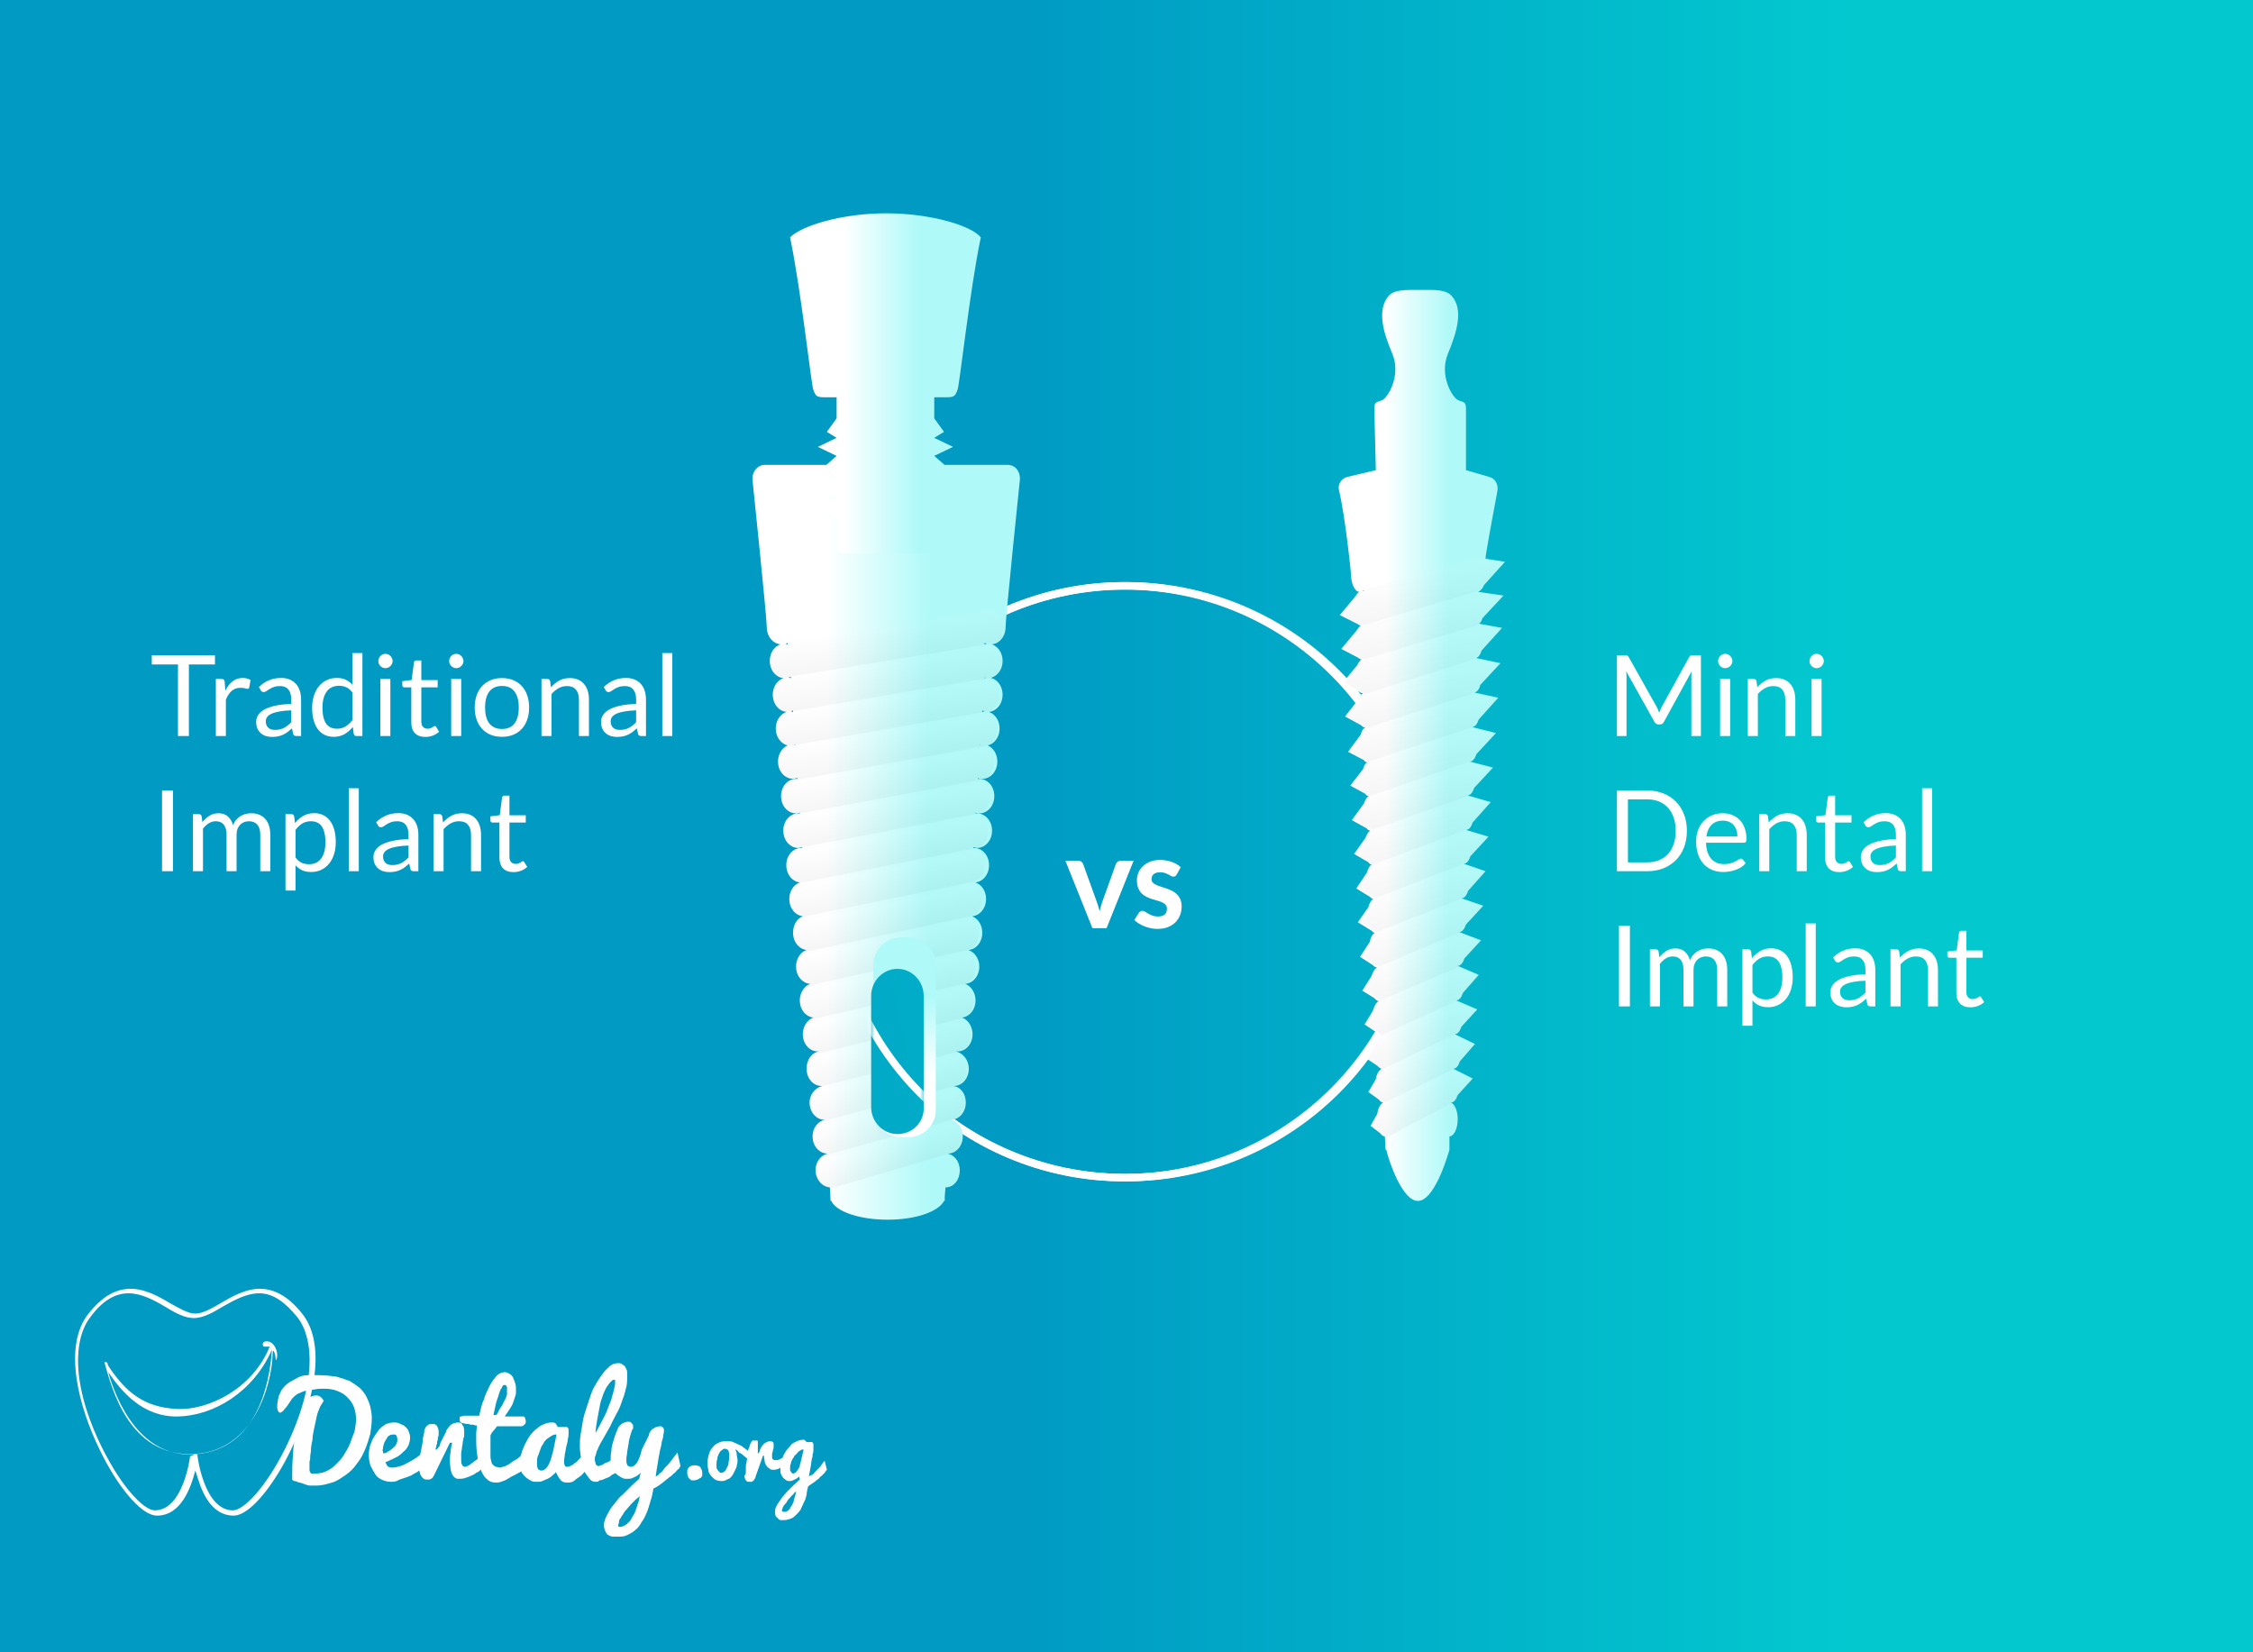 <svg width="300" height="220" viewBox="0 0 300 220" fill="none" xmlns="http://www.w3.org/2000/svg">
<rect x="0" y="0" width="300" height="220" fill="#808080" stroke="none"/>
<path d="M300 0H0V220H300V0Z" fill="url(#paint0_linear)"/>
<path d="M149.9 156.8C171.771 156.8 189.5 139.16 189.5 117.4C189.5 95.64 171.771 78 149.9 78C128.03 78 110.3 95.64 110.3 117.4C110.3 139.16 128.03 156.8 149.9 156.8Z" stroke="white" stroke-miterlimit="10"/>
<path d="M149.7 156.8C171.46 156.8 189.1 139.16 189.1 117.4C189.1 95.64 171.46 78 149.7 78C127.94 78 110.3 95.64 110.3 117.4C110.3 139.16 127.94 156.8 149.7 156.8Z" stroke="white" stroke-miterlimit="10"/>
<path d="M197.4 82.3L200.2 79.3L196.8 78.8C197.1 78.7 197.4 78.4 197.6 77.9L200.4 74.8L197.8 74.4C197.8 73.8 198.9 68 199.4 65.3C199.5 64.5 199.1 63.7 198.3 63.5L195.2 62.6V54.5C195.2 53.5 195 53.6 194.2 53.3C193.4 53 191.6 50 192.8 47.1C194 44.2 194.9 41.2 193.3 39.4C192.5 38.5 190.9 38.6 189.1 38.6C187.4 38.6 185.7 38.5 184.9 39.4C183.3 41.3 184.2 44.3 185.4 47.1C186.6 50 184.8 53 184 53.3C183.2 53.6 183 53.5 183 54.5L183.2 62.6L179.4 63.5C178.6 63.7 178.1 64.5 178.3 65.3C179.1 68.6 179.9 76.2 179.9 76.5C179.9 77.7 180.4 78.8 181 78.8C180.8 78.9 180.6 79.2 180.4 79.5L178.4 81.9L180.8 83.1C180.9 83.2 181.1 83.3 181.2 83.3C181 83.4 180.8 83.7 180.6 84L178.6 86.4L180.9 87.6C181 87.7 181.2 87.8 181.3 87.8C181.1 87.9 180.9 88.2 180.7 88.6L178.8 90.9L181 92.1C181.1 92.2 181.3 92.3 181.5 92.3C181.3 92.4 181 92.7 180.9 93.1L179.1 95.4L181.3 96.6C181.4 96.8 181.6 96.8 181.8 96.9C181.5 97 181.3 97.3 181.2 97.8L179.5 100.1L181.6 101.2C181.7 101.4 181.9 101.5 182.1 101.5C181.8 101.6 181.6 102 181.5 102.4L179.8 104.6L181.8 105.7C181.9 105.9 182.1 106 182.3 106C182 106.1 181.8 106.5 181.6 107L180 109.2L182 110.3C182.1 110.5 182.3 110.6 182.5 110.6C182.2 110.7 182 111.1 181.8 111.6L180.3 113.7L182.2 114.8C182.3 115 182.5 115.1 182.7 115.1C182.4 115.2 182.2 115.6 182 116.2L180.6 118.3L182.4 119.4C182.6 119.6 182.7 119.7 182.9 119.7C182.6 119.8 182.3 120.3 182.2 120.8L180.8 122.8L182.6 123.9C182.8 124.1 182.9 124.2 183.1 124.2C182.8 124.3 182.5 124.8 182.4 125.4L181.1 127.4L182.8 128.5C183 128.7 183.1 128.8 183.4 128.8C183.1 128.9 182.8 129.4 182.6 130L181.4 131.9L183 132.9C183.2 133.1 183.4 133.3 183.6 133.3C183.3 133.4 183 133.9 182.8 134.6L181.7 136.4L183.2 137.4C183.4 137.6 183.6 137.8 183.8 137.8C183.4 138 183.1 138.5 183 139.1L181.9 140.9L183.4 141.9C183.6 142.1 183.8 142.3 184 142.3C183.6 142.5 183.3 143 183.2 143.7L182.2 145.4L183.6 146.4C183.8 146.7 184 146.8 184.2 146.8C183.8 147 183.5 147.5 183.4 148.3L182.5 149.9L183.8 150.9C184 151.2 184.2 151.3 184.4 151.3L184.5 153.1H184.6C184.9 154.5 186.7 159.9 188.8 159.9C190.9 159.9 192.6 154.5 193 153.1V152.8C193 152.7 193 152.7 193 152.6V152.5V151.3C193.6 151.3 194.1 150.3 194.1 149C194.1 147.9 193.7 147 193.2 146.8C193.6 146.8 193.9 146.4 194.1 145.8L196.1 143.6L193.5 142.3C193.9 142.3 194.2 141.9 194.4 141.3L196.4 139L193.7 137.7C194.1 137.7 194.4 137.3 194.6 136.7L196.7 134.4L193.9 133.2C194.3 133.2 194.6 132.8 194.8 132.2L196.9 129.8L194.1 128.6C194.5 128.6 194.8 128.2 195 127.6L197.2 125.2L194.3 124.1C194.7 124.1 195 123.7 195.2 123.1L197.5 120.6L194.6 119.6C195 119.6 195.3 119.2 195.5 118.6L197.8 116L194.9 115C195.3 115 195.6 114.6 195.8 114L198.2 111.4L195.2 110.5C195.6 110.5 195.9 110.1 196.1 109.5L198.5 106.8L195.4 105.9C195.8 105.9 196.1 105.5 196.3 104.9L198.8 102.2L195.7 101.4C196.1 101.4 196.4 101 196.6 100.4L199.2 97.6L196 96.8C196.4 96.8 196.7 96.4 196.9 95.8L199.5 92.9L196.3 92.2C196.6 92.2 197 91.8 197.1 91.2L199.8 88.3L196.5 87.6C196.8 87.6 197.1 87.2 197.3 86.6L200 83.6L196.7 83C196.9 83.2 197.2 82.9 197.4 82.3ZM181.4 78.7C181.5 78.7 181.5 78.6 181.6 78.6V78.7H181.4Z" fill="url(#paint1_linear)"/>
<path d="M141.859 114.598H143.537C143.718 114.598 143.866 114.639 143.981 114.721C144.096 114.804 144.178 114.913 144.227 115.048L145.966 119.858C146.044 120.068 146.123 120.296 146.201 120.543C146.283 120.79 146.359 121.049 146.429 121.32C146.486 121.049 146.552 120.79 146.626 120.543C146.704 120.296 146.78 120.068 146.854 119.858L148.581 115.048C148.622 114.933 148.702 114.83 148.822 114.74C148.941 114.645 149.087 114.598 149.259 114.598H150.949L147.348 123.583H145.461L141.859 114.598ZM156.7 116.424C156.639 116.522 156.573 116.596 156.503 116.646C156.437 116.695 156.351 116.72 156.244 116.72C156.149 116.72 156.047 116.691 155.936 116.633C155.829 116.572 155.705 116.504 155.566 116.43C155.43 116.356 155.274 116.29 155.097 116.232C154.92 116.171 154.719 116.14 154.493 116.14C154.102 116.14 153.81 116.224 153.617 116.393C153.428 116.557 153.333 116.781 153.333 117.065C153.333 117.246 153.391 117.396 153.506 117.515C153.621 117.634 153.771 117.737 153.956 117.823C154.145 117.91 154.359 117.99 154.597 118.064C154.84 118.134 155.087 118.214 155.337 118.304C155.588 118.391 155.833 118.493 156.071 118.613C156.314 118.732 156.528 118.884 156.713 119.069C156.902 119.254 157.054 119.48 157.169 119.747C157.284 120.01 157.342 120.329 157.342 120.703C157.342 121.118 157.27 121.507 157.126 121.869C156.982 122.231 156.772 122.547 156.497 122.818C156.225 123.086 155.888 123.297 155.485 123.454C155.087 123.606 154.632 123.682 154.123 123.682C153.843 123.682 153.557 123.653 153.265 123.595C152.978 123.538 152.698 123.458 152.427 123.355C152.155 123.248 151.9 123.123 151.662 122.979C151.424 122.835 151.216 122.675 151.039 122.498L151.656 121.523C151.701 121.449 151.765 121.39 151.847 121.345C151.929 121.299 152.018 121.277 152.112 121.277C152.235 121.277 152.359 121.316 152.482 121.394C152.61 121.472 152.751 121.558 152.908 121.653C153.068 121.747 153.251 121.834 153.457 121.912C153.662 121.99 153.905 122.029 154.184 122.029C154.562 122.029 154.856 121.947 155.066 121.782C155.276 121.614 155.381 121.349 155.381 120.987C155.381 120.777 155.323 120.607 155.208 120.475C155.093 120.343 154.941 120.235 154.752 120.148C154.567 120.062 154.355 119.986 154.116 119.92C153.878 119.854 153.633 119.782 153.382 119.704C153.132 119.622 152.887 119.523 152.649 119.408C152.41 119.289 152.196 119.135 152.007 118.946C151.822 118.752 151.672 118.514 151.557 118.23C151.442 117.943 151.384 117.589 151.384 117.17C151.384 116.833 151.452 116.504 151.588 116.183C151.724 115.862 151.923 115.577 152.186 115.326C152.449 115.075 152.772 114.876 153.154 114.728C153.537 114.576 153.975 114.499 154.468 114.499C154.743 114.499 155.011 114.522 155.27 114.567C155.533 114.608 155.781 114.672 156.016 114.758C156.25 114.841 156.468 114.941 156.669 115.061C156.875 115.176 157.058 115.307 157.218 115.455L156.7 116.424Z" fill="white"/>
<g opacity="0.22">
<path opacity="0.22" d="M181.1 78.7L196.7 74.1L200.4 74.7L196.7 78.7L181.3 83.3L178.5 81.9L181.1 78.7Z" fill="url(#paint2_linear)"/>
<path opacity="0.22" d="M181.3 83.3L196.5 78.7L200.1 79.3L196.5 83.3L181.6 87.8L178.8 86.4L181.3 83.3Z" fill="url(#paint3_linear)"/>
<path opacity="0.22" d="M181.6 87.8L196.3 83.2L199.9 83.9L196.2 87.8L181.8 92.4L179 90.9L181.6 87.8Z" fill="url(#paint4_linear)"/>
<path opacity="0.22" d="M181.8 92.4L196.1 87.8L199.6 88.5L196 92.4L182 96.9L179.3 95.5L181.8 92.4Z" fill="url(#paint5_linear)"/>
<path opacity="0.22" d="M182 96.9L195.9 92.3L199.3 93.1L195.8 96.9L182.2 101.4L179.6 100L182 96.9Z" fill="url(#paint6_linear)"/>
<path opacity="0.22" d="M182.2 101.4L195.7 96.8L199 97.7L195.6 101.4L182.4 106L179.9 104.6L182.2 101.4Z" fill="url(#paint7_linear)"/>
<path opacity="0.22" d="M182.4 106L195.4 101.4L198.8 102.3L195.4 106L182.7 110.5L180.2 109.1L182.4 106Z" fill="url(#paint8_linear)"/>
<path opacity="0.22" d="M182.7 110.5L195.2 105.9L198.5 106.9L195.1 110.5L182.9 115.1L180.4 113.6L182.7 110.5Z" fill="url(#paint9_linear)"/>
<path opacity="0.22" d="M182.9 115.1L195 110.5L198.2 111.5L194.9 115L183.1 119.6L180.7 118.2L182.9 115.1Z" fill="url(#paint10_linear)"/>
<path opacity="0.22" d="M183.1 119.6L194.8 115L197.9 116L194.7 119.6L183.3 124.1L181 122.7L183.1 119.6Z" fill="url(#paint11_linear)"/>
<path opacity="0.22" d="M183.3 124.1L194.6 119.6L197.6 120.6L194.5 124.1L183.6 128.7L181.3 127.3L183.3 124.1Z" fill="url(#paint12_linear)"/>
<path opacity="0.22" d="M183.6 128.7L194.4 124.1L197.4 125.2L194.3 128.7L183.8 133.2L181.6 131.8L183.6 128.7Z" fill="url(#paint13_linear)"/>
<path opacity="0.22" d="M183.8 133.2L194.2 128.6L197.1 129.8L194.1 133.2L184 137.8L181.8 136.3L183.8 133.2Z" fill="url(#paint14_linear)"/>
<path opacity="0.22" d="M184 137.8L194 133.2L196.8 134.4L193.8 137.7L184.2 142.3L182.1 140.9L184 137.8Z" fill="url(#paint15_linear)"/>
<path opacity="0.22" d="M184.2 142.3L193.8 137.7L196.5 139L193.6 142.3L184.4 146.8L182.4 145.4L184.2 142.3Z" fill="url(#paint16_linear)"/>
<path opacity="0.22" d="M184.4 146.8L193.6 142.3L196.2 143.6L193.4 146.8L184.7 151.4L182.7 150L184.4 146.8Z" fill="url(#paint17_linear)"/>
</g>
<path d="M131.5 90.3C132.6 90.3 133.5 89.3 133.5 88C133.5 86.7 132.6 85.7 131.5 85.7C131.3 85.7 131.2 85.8 131.1 85.8V85.6C131.3 85.7 131.6 85.8 131.9 85.8C133 85.8 133.9 84.8 133.9 83.5C133.9 82.2 135.8 63.9 135.8 63.9C135.9 62.8 135.2 61.9 134.2 61.9H101.8C100.9 61.9 100.1 62.8 100.2 63.9C100.2 63.9 102.1 82.2 102.1 83.5C102.1 84.8 103 85.8 104.1 85.8C104.4 85.8 104.7 85.7 104.9 85.6V85.8C104.8 85.8 104.6 85.7 104.5 85.7C103.4 85.7 102.5 86.7 102.5 88C102.5 89.3 103.4 90.3 104.5 90.3C104.8 90.3 105 90.2 105.3 90.1V90.3C105.2 90.3 105.1 90.2 104.9 90.2C103.8 90.2 102.9 91.2 102.9 92.5C102.9 93.8 103.8 94.8 104.9 94.8C105.1 94.8 105.4 94.7 105.6 94.6V94.8C105.5 94.8 105.4 94.7 105.3 94.7C104.2 94.7 103.3 95.7 103.3 97C103.3 98.3 104.2 99.3 105.3 99.3C105.5 99.3 105.7 99.2 105.9 99.1V99.2C105.8 99.2 105.7 99.1 105.6 99.1C104.5 99.1 103.6 100.1 103.6 101.4C103.6 102.7 104.5 103.7 105.6 103.7C105.8 103.7 106 103.6 106.2 103.6V103.7C106.1 103.7 106.1 103.7 106 103.7C104.9 103.7 104 104.7 104 106C104 107.3 104.9 108.3 106 108.3C106.2 108.3 106.4 108.2 106.5 108.2V108.3C106.4 108.3 106.4 108.3 106.3 108.3C105.2 108.3 104.3 109.3 104.3 110.6C104.3 111.9 105.2 112.9 106.3 112.9C106.5 112.9 106.6 112.8 106.8 112.8V112.9H106.7C105.6 112.9 104.7 113.9 104.7 115.2C104.7 116.5 105.6 117.5 106.7 117.5C106.9 117.5 107 117.4 107.1 117.4C106 117.4 105.1 118.4 105.1 119.7C105.1 121 106 122 107.1 122C107.2 122 107.3 121.9 107.5 121.9C106.4 121.9 105.6 122.9 105.6 124.2C105.6 125.5 106.5 126.5 107.6 126.5C107.7 126.5 107.8 126.4 107.9 126.4C106.9 126.4 106 127.4 106 128.7C106 130 106.9 131 108 131C108.1 131 108.2 131 108.3 130.9C107.3 131 106.5 132 106.5 133.2C106.5 134.5 107.4 135.5 108.5 135.5C108.6 135.5 108.6 135.5 108.7 135.4C107.7 135.5 106.9 136.5 106.9 137.7C106.9 139 107.8 140 108.9 140C109 140 109 140 109.1 140C108.1 140.1 107.4 141.1 107.4 142.3C107.4 143.6 108.3 144.6 109.4 144.6H109.5C108.6 144.8 107.8 145.7 107.8 146.8C107.8 148.1 108.7 149.1 109.8 149.1C108.9 149.3 108.2 150.2 108.2 151.3C108.2 152.6 109.1 153.6 110.2 153.6C109.3 153.8 108.6 154.7 108.6 155.8C108.6 157 109.4 158 110.5 158.1L110.6 159.9H110.7C111.3 161.3 114.4 162.4 118.2 162.4C122 162.4 125 161.3 125.7 159.9H125.8V159.6C125.8 159.5 125.8 159.5 125.8 159.4V159.3L125.9 158.1C127 158.1 127.8 157.1 127.8 155.8C127.8 154.7 127.1 153.8 126.2 153.6C127.3 153.6 128.2 152.6 128.2 151.3C128.2 150.2 127.5 149.3 126.6 149.1C127.7 149.1 128.6 148.1 128.6 146.8C128.6 145.6 127.9 144.7 126.9 144.6H127C128.1 144.6 129 143.6 129 142.3C129 141.1 128.2 140.2 127.3 140C127.4 140 127.4 140 127.5 140C128.6 140 129.5 139 129.5 137.7C129.5 136.5 128.7 135.5 127.7 135.4C127.8 135.4 127.8 135.5 127.9 135.5C129 135.5 129.9 134.5 129.9 133.2C129.9 132 129.1 131 128.1 130.9C128.2 130.9 128.3 131 128.4 131C129.5 131 130.4 130 130.4 128.7C130.4 127.5 129.6 126.5 128.5 126.4C128.6 126.4 128.7 126.5 128.8 126.5C129.9 126.5 130.8 125.5 130.8 124.2C130.8 122.9 129.9 121.9 128.9 121.9C129 121.9 129.1 122 129.3 122C130.4 122 131.3 121 131.3 119.7C131.3 118.4 130.4 117.4 129.3 117.4C129.4 117.4 129.6 117.5 129.7 117.5C130.8 117.5 131.7 116.5 131.7 115.2C131.7 113.9 130.8 112.9 129.7 112.9H129.6V112.8C129.8 112.8 129.9 112.9 130.1 112.9C131.2 112.9 132.1 111.9 132.1 110.6C132.1 109.3 131.2 108.3 130.1 108.3C130 108.3 130 108.3 129.9 108.3V108.2C130.1 108.3 130.2 108.3 130.4 108.3C131.5 108.3 132.4 107.3 132.4 106C132.4 104.7 131.5 103.7 130.4 103.7C130.3 103.7 130.3 103.7 130.2 103.7V103.6C130.4 103.7 130.6 103.7 130.8 103.7C131.9 103.7 132.8 102.7 132.8 101.4C132.8 100.1 131.9 99.1 130.8 99.1C130.7 99.1 130.6 99.1 130.5 99.2V99.1C130.7 99.2 130.9 99.3 131.1 99.3C132.2 99.3 133.1 98.3 133.1 97C133.1 95.7 132.2 94.7 131.1 94.7C131 94.7 130.9 94.8 130.8 94.8V94.6C131 94.7 131.3 94.8 131.5 94.8C132.6 94.8 133.5 93.8 133.5 92.5C133.5 91.2 132.6 90.2 131.5 90.2C131.4 90.2 131.2 90.3 131.1 90.3V90.1C131 90.2 131.3 90.3 131.5 90.3Z" fill="url(#paint18_linear)"/>
<g opacity="0.22">
<path opacity="0.22" d="M104.1 85.7L132 81.1C132 81.1 134 81.2 134 83.4C134 85.6 132 85.7 132 85.7L104.5 90.2C104.5 90.2 102.5 90.2 102.5 87.9C102.5 86.2 104.1 85.7 104.1 85.7Z" fill="url(#paint19_linear)"/>
<path opacity="0.22" d="M104.5 90.3L131.6 85.7C131.6 85.7 133.5 85.9 133.5 88C133.5 90.2 131.5 90.3 131.5 90.3L104.8 94.8C104.8 94.8 102.8 94.8 102.8 92.5C102.9 90.7 104.5 90.3 104.5 90.3Z" fill="url(#paint20_linear)"/>
<path opacity="0.22" d="M104.9 94.8L131.2 90.2C131.2 90.2 133.1 90.4 133.1 92.5C133.1 94.7 131.1 94.8 131.1 94.8L105.2 99.3C105.2 99.3 103.2 99.3 103.2 97C103.3 95.2 104.9 94.8 104.9 94.8Z" fill="url(#paint21_linear)"/>
<path opacity="0.22" d="M105.3 99.4L130.9 94.8C130.9 94.8 132.8 95 132.8 97.1C132.8 99.3 130.8 99.4 130.8 99.4L105.7 103.9C105.7 103.9 103.7 103.9 103.7 101.6C103.7 99.8 105.3 99.4 105.3 99.4Z" fill="url(#paint22_linear)"/>
<path opacity="0.22" d="M105.6 103.9L130.4 99.3C130.4 99.3 132.3 99.5 132.3 101.6C132.3 103.8 130.3 103.9 130.3 103.9L106 108.4C106 108.4 104 108.4 104 106.1C104.1 104.3 105.6 103.9 105.6 103.9Z" fill="url(#paint23_linear)"/>
<path opacity="0.22" d="M106 108.4L130 103.8C130 103.8 131.8 104.1 131.8 106.1C131.8 108.3 129.8 108.4 129.8 108.4L106.3 112.9C106.3 112.9 104.3 112.9 104.3 110.6C104.5 108.8 106 108.4 106 108.4Z" fill="url(#paint24_linear)"/>
<path opacity="0.22" d="M106.4 113L129.7 108.4C129.7 108.4 131.5 108.7 131.5 110.7C131.5 112.9 129.5 113 129.5 113L106.8 117.5C106.8 117.5 104.8 117.5 104.8 115.2C104.9 113.4 106.4 113 106.4 113Z" fill="url(#paint25_linear)"/>
<path opacity="0.22" d="M106.8 117.5L129.3 112.9C129.3 112.9 131.1 113.2 131.1 115.2C131.1 117.4 129.1 117.5 129.1 117.5L107.2 122C107.2 122 105.2 122 105.2 119.7C105.3 117.9 106.8 117.5 106.8 117.5Z" fill="url(#paint26_linear)"/>
<path opacity="0.22" d="M107.2 122.1L128.9 117.5C128.9 117.5 130.7 117.9 130.7 119.8C130.7 122 128.7 122.1 128.7 122.1L107.5 126.7C107.5 126.7 105.5 126.7 105.5 124.4C105.7 122.5 107.2 122.1 107.2 122.1Z" fill="url(#paint27_linear)"/>
<path opacity="0.22" d="M107.6 126.6L128.6 122C128.6 122 130.3 122.4 130.3 124.3C130.3 126.5 128.3 126.6 128.3 126.6L107.9 131.2C107.9 131.2 105.9 131.2 105.9 128.9C106.1 127 107.6 126.6 107.6 126.6Z" fill="url(#paint28_linear)"/>
<path opacity="0.22" d="M108 131.1L128.2 126.5C128.2 126.5 129.9 126.9 129.9 128.8C129.9 131 127.9 131.1 127.9 131.1L108.3 135.7C108.3 135.7 106.3 135.7 106.3 133.4C106.5 131.5 108 131.1 108 131.1Z" fill="url(#paint29_linear)"/>
<path opacity="0.22" d="M108.4 135.7L127.9 131.1C127.9 131.1 129.6 131.6 129.6 133.4C129.6 135.6 127.6 135.7 127.6 135.7L108.8 140.3C108.8 140.3 106.8 140.3 106.8 138C106.9 136.1 108.4 135.7 108.4 135.7Z" fill="url(#paint30_linear)"/>
<path opacity="0.22" d="M108.8 140.2L127.5 135.6C127.5 135.6 129.2 136.1 129.2 137.8C129.2 140 127.2 140.1 127.2 140.1L109.2 144.7C109.2 144.7 107.2 144.7 107.2 142.4C107.3 140.6 108.8 140.2 108.8 140.2Z" fill="url(#paint31_linear)"/>
<path opacity="0.22" d="M109.2 144.8L127.1 140.2C127.1 140.2 128.7 140.7 128.7 142.4C128.7 144.6 126.7 144.7 126.7 144.7L109.5 149.3C109.5 149.3 107.5 149.3 107.5 147C107.6 145.2 109.2 144.8 109.2 144.8Z" fill="url(#paint32_linear)"/>
<path opacity="0.22" d="M109.6 149.3L126.8 144.7C126.8 144.7 128.4 145.3 128.4 146.9C128.4 149.1 126.4 149.2 126.4 149.2L110 153.8C110 153.8 108 153.8 108 151.5C108 149.7 109.6 149.3 109.6 149.3Z" fill="url(#paint33_linear)"/>
<path opacity="0.22" d="M110 153.8L126.4 149.2C126.4 149.2 128 149.8 128 151.4C128 153.6 126 153.7 126 153.7L110.4 158.3C110.4 158.3 108.4 158.3 108.4 156C108.4 154.2 110 153.8 110 153.8Z" fill="url(#paint34_linear)"/>
</g>
<path d="M121 151.4H120C117.9 151.4 116.3 149.7 116.3 147.7V128.5C116.3 126.4 118 124.8 120 124.8H120.9C123 124.8 124.6 126.5 124.6 128.5V147.7C124.7 149.7 123 151.4 121 151.4Z" fill="url(#paint35_linear)"/>
<path d="M119.497 151C117.579 151 116 149.379 116 147.411V132.59C116 130.621 117.579 129 119.497 129C121.415 129 122.994 130.621 122.994 132.59V147.411C123.107 149.379 121.528 151 119.497 151Z" fill="url(#paint36_linear)"/>
<path d="M118 28.4C112.2 28.4 106.8 30 105.2 31.6C106.7 38.8 108 51.1 108.3 51.9C108.6 52.7 108.7 52.9 109.8 52.9C110.9 52.9 111.4 52.9 111.4 52.9V55.7L110.1 57.5L111.4 58.3L108.9 59.5L111.4 60.7L109.8 62.1L111.4 63.5L109.8 64.9L111.4 66.4L109.8 67.9L111.4 69.1V70V70.9C111.4 70.9 111.4 72.5 111.4 72.6C111.4 73.3 111.7 73.7 112.5 73.7C113.3 73.7 117.9 73.7 117.9 73.7C117.9 73.7 122.4 73.7 123.3 73.7C124.1 73.7 124.4 73.3 124.4 72.6C124.4 72.5 124.4 70.9 124.4 70.9V70V69.1L126 67.9L124.4 66.4L126 64.9L124.4 63.5L126 62.1L124.4 60.7L126.9 59.5L124.4 58.3L125.7 57.5L124.4 55.7V52.9C124.4 52.9 124.9 52.9 126 52.9C127.1 52.9 127.2 52.7 127.5 51.9C127.8 51.1 129.1 38.8 130.6 31.6C129.3 30 123.8 28.4 118 28.4Z" fill="url(#paint37_linear)"/>
<path d="M28.625 87.252V88.475H25.152V98H23.698V88.475H20.21V87.252H28.625ZM28.741 98V90.403H29.506C29.651 90.403 29.752 90.43 29.806 90.485C29.861 90.54 29.899 90.635 29.919 90.77L30.009 91.955C30.269 91.425 30.589 91.013 30.969 90.718C31.354 90.418 31.804 90.267 32.319 90.267C32.529 90.267 32.719 90.293 32.889 90.343C33.059 90.388 33.217 90.453 33.361 90.537L33.189 91.535C33.154 91.66 33.077 91.722 32.956 91.722C32.886 91.722 32.779 91.7 32.634 91.655C32.489 91.605 32.286 91.58 32.026 91.58C31.561 91.58 31.172 91.715 30.857 91.985C30.547 92.255 30.287 92.647 30.076 93.162V98H28.741ZM40.093 98H39.501C39.37 98 39.266 97.98 39.185 97.94C39.105 97.9 39.053 97.815 39.028 97.685L38.878 96.98C38.678 97.16 38.483 97.323 38.293 97.468C38.103 97.608 37.903 97.728 37.693 97.828C37.483 97.922 37.258 97.995 37.018 98.045C36.783 98.095 36.52 98.12 36.23 98.12C35.935 98.12 35.658 98.08 35.398 98C35.143 97.915 34.92 97.79 34.73 97.625C34.541 97.46 34.388 97.252 34.273 97.002C34.163 96.748 34.108 96.448 34.108 96.103C34.108 95.802 34.191 95.515 34.355 95.24C34.52 94.96 34.785 94.713 35.151 94.498C35.52 94.282 36.003 94.108 36.598 93.972C37.193 93.832 37.92 93.752 38.781 93.733V93.14C38.781 92.55 38.653 92.105 38.398 91.805C38.148 91.5 37.776 91.347 37.281 91.347C36.956 91.347 36.681 91.39 36.456 91.475C36.236 91.555 36.043 91.647 35.878 91.752C35.718 91.853 35.578 91.945 35.458 92.03C35.343 92.11 35.228 92.15 35.113 92.15C35.023 92.15 34.943 92.127 34.873 92.082C34.808 92.032 34.755 91.972 34.715 91.903L34.475 91.475C34.895 91.07 35.348 90.767 35.833 90.567C36.318 90.368 36.855 90.267 37.446 90.267C37.87 90.267 38.248 90.338 38.578 90.478C38.908 90.618 39.185 90.812 39.41 91.062C39.636 91.312 39.806 91.615 39.92 91.97C40.035 92.325 40.093 92.715 40.093 93.14V98ZM36.628 97.183C36.863 97.183 37.078 97.16 37.273 97.115C37.468 97.065 37.651 96.998 37.821 96.912C37.995 96.823 38.16 96.715 38.316 96.59C38.475 96.465 38.63 96.323 38.781 96.162V94.58C38.166 94.6 37.643 94.65 37.213 94.73C36.783 94.805 36.433 94.905 36.163 95.03C35.893 95.155 35.696 95.302 35.571 95.472C35.45 95.642 35.391 95.832 35.391 96.043C35.391 96.243 35.423 96.415 35.488 96.56C35.553 96.705 35.641 96.825 35.751 96.92C35.861 97.01 35.99 97.078 36.141 97.123C36.291 97.162 36.453 97.183 36.628 97.183ZM47.463 98C47.273 98 47.153 97.907 47.103 97.722L46.983 96.8C46.658 97.195 46.285 97.513 45.865 97.752C45.45 97.987 44.973 98.105 44.433 98.105C43.998 98.105 43.603 98.022 43.248 97.858C42.893 97.688 42.59 97.44 42.34 97.115C42.09 96.79 41.898 96.385 41.763 95.9C41.628 95.415 41.56 94.858 41.56 94.228C41.56 93.668 41.636 93.147 41.785 92.668C41.935 92.183 42.151 91.763 42.431 91.407C42.715 91.052 43.06 90.775 43.465 90.575C43.87 90.37 44.331 90.267 44.846 90.267C45.31 90.267 45.708 90.347 46.038 90.507C46.368 90.662 46.663 90.882 46.923 91.168V86.953H48.258V98H47.463ZM44.876 97.025C45.31 97.025 45.691 96.925 46.016 96.725C46.346 96.525 46.648 96.243 46.923 95.877V92.203C46.678 91.873 46.408 91.642 46.113 91.513C45.823 91.377 45.501 91.31 45.145 91.31C44.435 91.31 43.891 91.562 43.511 92.067C43.13 92.573 42.941 93.293 42.941 94.228C42.941 94.722 42.983 95.147 43.068 95.502C43.153 95.853 43.278 96.142 43.443 96.373C43.608 96.597 43.81 96.763 44.05 96.868C44.291 96.972 44.566 97.025 44.876 97.025ZM51.979 90.403V98H50.644V90.403H51.979ZM52.279 88.017C52.279 88.147 52.252 88.27 52.197 88.385C52.147 88.495 52.077 88.595 51.987 88.685C51.902 88.77 51.802 88.838 51.687 88.888C51.572 88.938 51.449 88.963 51.319 88.963C51.189 88.963 51.067 88.938 50.952 88.888C50.842 88.838 50.742 88.77 50.652 88.685C50.567 88.595 50.499 88.495 50.449 88.385C50.399 88.27 50.374 88.147 50.374 88.017C50.374 87.888 50.399 87.765 50.449 87.65C50.499 87.53 50.567 87.427 50.652 87.343C50.742 87.252 50.842 87.183 50.952 87.132C51.067 87.082 51.189 87.058 51.319 87.058C51.449 87.058 51.572 87.082 51.687 87.132C51.802 87.183 51.902 87.252 51.987 87.343C52.077 87.427 52.147 87.53 52.197 87.65C52.252 87.765 52.279 87.888 52.279 88.017ZM56.635 98.12C56.035 98.12 55.572 97.953 55.247 97.618C54.927 97.282 54.767 96.8 54.767 96.17V91.52H53.852C53.772 91.52 53.705 91.498 53.65 91.453C53.595 91.403 53.567 91.328 53.567 91.228V90.695L54.812 90.537L55.12 88.19C55.13 88.115 55.162 88.055 55.217 88.01C55.272 87.96 55.342 87.935 55.427 87.935H56.102V90.552H58.277V91.52H56.102V96.08C56.102 96.4 56.18 96.638 56.335 96.793C56.49 96.948 56.69 97.025 56.935 97.025C57.075 97.025 57.195 97.007 57.295 96.972C57.4 96.933 57.49 96.89 57.565 96.845C57.64 96.8 57.702 96.76 57.752 96.725C57.807 96.685 57.855 96.665 57.895 96.665C57.965 96.665 58.027 96.707 58.082 96.793L58.472 97.43C58.242 97.645 57.965 97.815 57.64 97.94C57.315 98.06 56.98 98.12 56.635 98.12ZM61.413 90.403V98H60.078V90.403H61.413ZM61.713 88.017C61.713 88.147 61.685 88.27 61.63 88.385C61.581 88.495 61.511 88.595 61.42 88.685C61.336 88.77 61.236 88.838 61.12 88.888C61.005 88.938 60.883 88.963 60.753 88.963C60.623 88.963 60.501 88.938 60.386 88.888C60.276 88.838 60.175 88.77 60.086 88.685C60.001 88.595 59.933 88.495 59.883 88.385C59.833 88.27 59.808 88.147 59.808 88.017C59.808 87.888 59.833 87.765 59.883 87.65C59.933 87.53 60.001 87.427 60.086 87.343C60.175 87.252 60.276 87.183 60.386 87.132C60.501 87.082 60.623 87.058 60.753 87.058C60.883 87.058 61.005 87.082 61.12 87.132C61.236 87.183 61.336 87.252 61.42 87.343C61.511 87.427 61.581 87.53 61.63 87.65C61.685 87.765 61.713 87.888 61.713 88.017ZM66.841 90.282C67.396 90.282 67.896 90.375 68.341 90.56C68.791 90.745 69.171 91.007 69.481 91.347C69.796 91.688 70.036 92.1 70.201 92.585C70.371 93.065 70.456 93.603 70.456 94.198C70.456 94.797 70.371 95.338 70.201 95.817C70.036 96.297 69.796 96.707 69.481 97.047C69.171 97.388 68.791 97.65 68.341 97.835C67.896 98.015 67.396 98.105 66.841 98.105C66.286 98.105 65.783 98.015 65.333 97.835C64.888 97.65 64.508 97.388 64.193 97.047C63.878 96.707 63.636 96.297 63.466 95.817C63.296 95.338 63.211 94.797 63.211 94.198C63.211 93.603 63.296 93.065 63.466 92.585C63.636 92.1 63.878 91.688 64.193 91.347C64.508 91.007 64.888 90.745 65.333 90.56C65.783 90.375 66.286 90.282 66.841 90.282ZM66.841 97.062C67.591 97.062 68.151 96.812 68.521 96.312C68.891 95.808 69.076 95.105 69.076 94.205C69.076 93.3 68.891 92.595 68.521 92.09C68.151 91.585 67.591 91.332 66.841 91.332C66.461 91.332 66.131 91.397 65.851 91.528C65.571 91.657 65.336 91.845 65.146 92.09C64.961 92.335 64.821 92.638 64.726 92.998C64.636 93.353 64.591 93.755 64.591 94.205C64.591 94.655 64.636 95.058 64.726 95.412C64.821 95.767 64.961 96.067 65.146 96.312C65.336 96.552 65.571 96.737 65.851 96.868C66.131 96.998 66.461 97.062 66.841 97.062ZM72.101 98V90.403H72.896C73.086 90.403 73.206 90.495 73.256 90.68L73.361 91.505C73.691 91.14 74.058 90.845 74.463 90.62C74.873 90.395 75.346 90.282 75.881 90.282C76.296 90.282 76.661 90.353 76.976 90.493C77.296 90.627 77.561 90.823 77.771 91.078C77.986 91.328 78.148 91.63 78.258 91.985C78.368 92.34 78.423 92.733 78.423 93.162V98H77.088V93.162C77.088 92.588 76.956 92.142 76.691 91.828C76.431 91.507 76.031 91.347 75.491 91.347C75.096 91.347 74.726 91.442 74.381 91.632C74.041 91.823 73.726 92.08 73.436 92.405V98H72.101ZM86.016 98H85.423C85.293 98 85.188 97.98 85.108 97.94C85.028 97.9 84.976 97.815 84.951 97.685L84.801 96.98C84.601 97.16 84.406 97.323 84.216 97.468C84.026 97.608 83.826 97.728 83.616 97.828C83.406 97.922 83.181 97.995 82.941 98.045C82.706 98.095 82.443 98.12 82.153 98.12C81.858 98.12 81.581 98.08 81.321 98C81.066 97.915 80.843 97.79 80.653 97.625C80.463 97.46 80.311 97.252 80.196 97.002C80.086 96.748 80.031 96.448 80.031 96.103C80.031 95.802 80.113 95.515 80.278 95.24C80.443 94.96 80.708 94.713 81.073 94.498C81.443 94.282 81.926 94.108 82.521 93.972C83.116 93.832 83.843 93.752 84.703 93.733V93.14C84.703 92.55 84.576 92.105 84.321 91.805C84.071 91.5 83.698 91.347 83.203 91.347C82.878 91.347 82.603 91.39 82.378 91.475C82.158 91.555 81.966 91.647 81.801 91.752C81.641 91.853 81.501 91.945 81.381 92.03C81.266 92.11 81.151 92.15 81.036 92.15C80.946 92.15 80.866 92.127 80.796 92.082C80.731 92.032 80.678 91.972 80.638 91.903L80.398 91.475C80.818 91.07 81.271 90.767 81.756 90.567C82.241 90.368 82.778 90.267 83.368 90.267C83.793 90.267 84.171 90.338 84.501 90.478C84.831 90.618 85.108 90.812 85.333 91.062C85.558 91.312 85.728 91.615 85.843 91.97C85.958 92.325 86.016 92.715 86.016 93.14V98ZM82.551 97.183C82.786 97.183 83.001 97.16 83.196 97.115C83.391 97.065 83.573 96.998 83.743 96.912C83.918 96.823 84.083 96.715 84.238 96.59C84.398 96.465 84.553 96.323 84.703 96.162V94.58C84.088 94.6 83.566 94.65 83.136 94.73C82.706 94.805 82.356 94.905 82.086 95.03C81.816 95.155 81.618 95.302 81.493 95.472C81.373 95.642 81.313 95.832 81.313 96.043C81.313 96.243 81.346 96.415 81.411 96.56C81.476 96.705 81.563 96.825 81.673 96.92C81.783 97.01 81.913 97.078 82.063 97.123C82.213 97.162 82.376 97.183 82.551 97.183ZM89.523 86.953V98H88.188V86.953H89.523ZM23.03 116H21.575V105.252H23.03V116ZM25.695 116V108.402H26.49C26.68 108.402 26.8 108.495 26.85 108.68L26.947 109.46C27.227 109.115 27.54 108.832 27.885 108.612C28.235 108.392 28.64 108.282 29.1 108.282C29.615 108.282 30.03 108.425 30.345 108.71C30.665 108.995 30.895 109.38 31.035 109.865C31.14 109.59 31.277 109.352 31.447 109.152C31.622 108.952 31.817 108.787 32.032 108.657C32.247 108.527 32.475 108.432 32.715 108.372C32.96 108.312 33.207 108.282 33.457 108.282C33.857 108.282 34.212 108.347 34.522 108.477C34.837 108.602 35.102 108.787 35.317 109.032C35.537 109.277 35.705 109.58 35.82 109.94C35.935 110.295 35.992 110.702 35.992 111.162V116H34.657V111.162C34.657 110.567 34.527 110.117 34.267 109.812C34.007 109.502 33.63 109.347 33.135 109.347C32.915 109.347 32.705 109.387 32.505 109.467C32.31 109.542 32.137 109.655 31.987 109.805C31.837 109.955 31.717 110.145 31.627 110.375C31.542 110.6 31.5 110.862 31.5 111.162V116H30.165V111.162C30.165 110.552 30.042 110.097 29.797 109.797C29.552 109.497 29.195 109.347 28.725 109.347C28.395 109.347 28.087 109.437 27.802 109.617C27.522 109.792 27.265 110.032 27.03 110.337V116H25.695ZM38.014 118.573V108.402H38.809C38.999 108.402 39.119 108.495 39.169 108.68L39.281 109.58C39.606 109.185 39.976 108.867 40.391 108.627C40.811 108.387 41.294 108.267 41.839 108.267C42.274 108.267 42.669 108.352 43.024 108.522C43.379 108.687 43.681 108.935 43.931 109.265C44.181 109.59 44.374 109.995 44.509 110.48C44.644 110.965 44.711 111.522 44.711 112.152C44.711 112.712 44.636 113.235 44.486 113.72C44.336 114.2 44.121 114.617 43.841 114.972C43.561 115.322 43.216 115.6 42.806 115.805C42.401 116.005 41.944 116.105 41.434 116.105C40.964 116.105 40.561 116.027 40.226 115.872C39.896 115.717 39.604 115.497 39.349 115.212V118.573H38.014ZM41.396 109.347C40.961 109.347 40.579 109.447 40.249 109.647C39.924 109.847 39.624 110.13 39.349 110.495V114.17C39.594 114.5 39.861 114.732 40.151 114.867C40.446 115.002 40.774 115.07 41.134 115.07C41.839 115.07 42.381 114.817 42.761 114.312C43.141 113.807 43.331 113.087 43.331 112.152C43.331 111.657 43.286 111.232 43.196 110.877C43.111 110.522 42.986 110.232 42.821 110.007C42.656 109.777 42.454 109.61 42.214 109.505C41.974 109.4 41.701 109.347 41.396 109.347ZM47.775 104.952V116H46.44V104.952H47.775ZM55.708 116H55.116C54.986 116 54.881 115.98 54.801 115.94C54.721 115.9 54.668 115.815 54.643 115.685L54.493 114.98C54.293 115.16 54.098 115.322 53.908 115.467C53.718 115.607 53.518 115.727 53.308 115.827C53.098 115.922 52.873 115.995 52.633 116.045C52.398 116.095 52.136 116.12 51.846 116.12C51.551 116.12 51.273 116.08 51.013 116C50.758 115.915 50.536 115.79 50.346 115.625C50.156 115.46 50.003 115.252 49.888 115.002C49.778 114.747 49.723 114.447 49.723 114.102C49.723 113.802 49.806 113.515 49.971 113.24C50.136 112.96 50.401 112.712 50.766 112.497C51.136 112.282 51.618 112.107 52.213 111.972C52.808 111.833 53.536 111.752 54.396 111.732V111.14C54.396 110.55 54.268 110.105 54.013 109.805C53.763 109.5 53.391 109.347 52.896 109.347C52.571 109.347 52.296 109.39 52.071 109.475C51.851 109.555 51.658 109.647 51.493 109.752C51.333 109.852 51.193 109.945 51.073 110.03C50.958 110.11 50.843 110.15 50.728 110.15C50.638 110.15 50.558 110.127 50.488 110.082C50.423 110.032 50.371 109.972 50.331 109.902L50.091 109.475C50.511 109.07 50.963 108.767 51.448 108.567C51.933 108.367 52.471 108.267 53.061 108.267C53.486 108.267 53.863 108.337 54.193 108.477C54.523 108.617 54.801 108.812 55.026 109.062C55.251 109.312 55.421 109.615 55.536 109.97C55.651 110.325 55.708 110.715 55.708 111.14V116ZM52.243 115.182C52.478 115.182 52.693 115.16 52.888 115.115C53.083 115.065 53.266 114.997 53.436 114.912C53.611 114.822 53.776 114.715 53.931 114.59C54.091 114.465 54.246 114.322 54.396 114.162V112.58C53.781 112.6 53.258 112.65 52.828 112.73C52.398 112.805 52.048 112.905 51.778 113.03C51.508 113.155 51.311 113.302 51.186 113.472C51.066 113.642 51.006 113.832 51.006 114.042C51.006 114.242 51.038 114.415 51.103 114.56C51.168 114.705 51.256 114.825 51.366 114.92C51.476 115.01 51.606 115.077 51.756 115.122C51.906 115.162 52.068 115.182 52.243 115.182ZM57.731 116V108.402H58.526C58.716 108.402 58.836 108.495 58.886 108.68L58.991 109.505C59.321 109.14 59.688 108.845 60.093 108.62C60.503 108.395 60.976 108.282 61.511 108.282C61.926 108.282 62.291 108.352 62.606 108.492C62.926 108.627 63.191 108.822 63.401 109.077C63.616 109.327 63.778 109.63 63.888 109.985C63.998 110.34 64.053 110.732 64.053 111.162V116H62.718V111.162C62.718 110.587 62.586 110.142 62.321 109.827C62.061 109.507 61.661 109.347 61.121 109.347C60.726 109.347 60.356 109.442 60.011 109.632C59.671 109.822 59.356 110.08 59.066 110.405V116H57.731ZM68.368 116.12C67.768 116.12 67.306 115.952 66.981 115.617C66.661 115.282 66.501 114.8 66.501 114.17V109.52H65.586C65.506 109.52 65.438 109.497 65.383 109.452C65.328 109.402 65.301 109.327 65.301 109.227V108.695L66.546 108.537L66.853 106.19C66.863 106.115 66.896 106.055 66.951 106.01C67.006 105.96 67.076 105.935 67.161 105.935H67.836V108.552H70.011V109.52H67.836V114.08C67.836 114.4 67.913 114.637 68.068 114.792C68.223 114.947 68.423 115.025 68.668 115.025C68.808 115.025 68.928 115.007 69.028 114.972C69.133 114.932 69.223 114.89 69.298 114.845C69.373 114.8 69.436 114.76 69.486 114.725C69.541 114.685 69.588 114.665 69.628 114.665C69.698 114.665 69.761 114.707 69.816 114.792L70.206 115.43C69.976 115.645 69.698 115.815 69.373 115.94C69.048 116.06 68.713 116.12 68.368 116.12Z" fill="white"/>
<path d="M42.409 183.1C43.309 183.1 44.109 183.2 44.809 183.3C45.509 183.5 46.109 183.7 46.609 183.9C47.109 184.2 47.509 184.5 47.909 184.8C48.309 185.2 48.609 185.6 48.809 186C49.009 186.4 49.209 186.9 49.309 187.3C49.409 187.8 49.509 188.3 49.509 188.8C49.509 189.5 49.409 190.2 49.309 190.9C49.109 191.6 48.909 192.3 48.609 193C48.309 193.7 48.009 194.3 47.509 194.9C47.109 195.5 46.609 196 46.009 196.4C45.409 196.8 44.909 197.2 44.209 197.4C43.509 197.6 42.909 197.8 42.109 197.8C41.909 197.8 41.609 197.8 41.309 197.8C41.009 197.8 40.809 197.7 40.509 197.6C40.309 197.5 40.009 197.4 39.809 197.4C39.609 197.3 39.409 197.2 39.209 197.2C39.109 197.2 39.109 197.2 39.009 197.1L38.909 197C38.909 197 38.909 196.9 38.909 196.8C38.909 196.7 38.909 196.7 38.909 196.6C38.909 195.7 38.909 194.8 39.009 193.8C39.009 192.9 39.209 191.9 39.309 191C39.509 190.1 39.709 189.2 39.909 188.4C40.209 187.6 40.509 186.9 41.009 186.2C41.409 185.9 41.809 185.8 42.109 185.8C42.509 185.8 42.809 186 43.109 186.5C42.909 186.9 42.609 187.2 42.509 187.6C42.309 188 42.209 188.4 42.109 188.9C42.009 189.4 41.909 189.8 41.809 190.3C41.709 190.8 41.609 191.2 41.609 191.7C41.509 192.2 41.409 192.6 41.409 193C41.409 193.4 41.309 193.7 41.309 193.9C41.309 194.2 41.309 194.4 41.209 194.6C41.209 194.8 41.209 195 41.209 195.2C41.209 195.4 41.209 195.6 41.209 195.7C41.209 195.8 41.209 195.9 41.309 196C41.309 196.1 41.409 196.2 41.509 196.2C41.609 196.2 41.709 196.2 41.909 196.2C42.509 196.2 43.009 196.1 43.409 195.9C43.909 195.7 44.309 195.4 44.709 195C45.109 194.6 45.509 194.2 45.809 193.7C46.109 193.2 46.409 192.7 46.609 192.2C46.809 191.6 47.009 191.1 47.209 190.6C47.309 190 47.409 189.5 47.409 189C47.409 188.4 47.309 187.8 47.109 187.3C46.909 186.8 46.609 186.4 46.209 186C45.809 185.6 45.409 185.4 44.909 185.2C44.409 185 43.809 184.9 43.209 184.9C42.709 184.9 42.309 184.9 41.909 185C41.509 185 41.009 185.2 40.609 185.2C40.209 185.3 39.909 185.5 39.609 185.6C39.309 185.8 39.109 186 38.909 186.2C38.509 186.8 38.209 187.3 37.909 187.6C37.709 187.9 37.409 188.1 37.309 188.1C37.109 188.1 36.909 187.8 36.909 187.3C36.909 186.8 37.009 186.3 37.109 185.9C37.309 185.5 37.409 185.1 37.709 184.8C37.909 184.5 38.309 184.2 38.609 184C39.009 183.8 39.309 183.6 39.709 183.4C40.109 183.2 40.509 183.1 41.009 183.1C41.409 183.1 41.809 183.1 42.409 183.1Z" fill="white"/>
<path d="M52.109 197.3C51.609 197.3 51.209 197.2 50.809 197C50.409 196.8 50.109 196.6 49.909 196.2C49.709 195.9 49.509 195.5 49.309 195.1C49.209 194.7 49.109 194.3 49.109 193.8C49.109 193.5 49.109 193.2 49.209 192.9C49.209 192.5 49.409 192.2 49.509 191.9C49.609 191.6 49.809 191.3 50.009 191C50.209 190.7 50.409 190.4 50.609 190.2C50.809 190 51.109 189.8 51.409 189.6C51.709 189.5 52.009 189.4 52.409 189.4C52.709 189.4 53.009 189.4 53.309 189.6C53.609 189.7 53.809 189.8 54.009 190C54.209 190.2 54.409 190.4 54.409 190.6C54.509 190.8 54.609 191.1 54.609 191.4C54.609 191.8 54.509 192.1 54.409 192.4C54.209 192.8 54.009 193.1 53.709 193.3C53.409 193.6 53.109 193.9 52.609 194.1C52.209 194.3 51.809 194.5 51.309 194.7C51.409 194.9 51.509 195 51.509 195.1C51.609 195.2 51.709 195.3 51.709 195.3C51.809 195.3 51.909 195.4 52.009 195.4C52.109 195.4 52.209 195.4 52.309 195.4C52.609 195.4 53.009 195.3 53.309 195.2C53.709 195.1 54.009 194.9 54.409 194.7C54.809 194.5 55.109 194.3 55.409 194.1C55.709 193.9 56.009 193.7 56.209 193.4L57.309 194.5C56.809 195 56.309 195.4 55.809 195.8C55.609 196 55.309 196.1 55.009 196.3C54.709 196.5 54.409 196.6 54.109 196.7C53.809 196.8 53.509 196.9 53.209 197C52.709 197.3 52.409 197.3 52.109 197.3ZM51.009 193.5C51.209 193.5 51.409 193.5 51.609 193.3C51.809 193.2 52.009 193.1 52.209 192.9C52.409 192.7 52.609 192.6 52.709 192.4C52.809 192.2 52.909 192 52.909 191.8C52.909 191.6 52.909 191.4 52.809 191.2C52.709 191 52.609 191 52.509 191C52.309 191 52.109 191 51.909 191.1C51.709 191.2 51.609 191.3 51.509 191.5C51.409 191.7 51.309 191.8 51.209 192C51.109 192.2 51.109 192.4 51.009 192.6C51.009 192.8 51.009 193 50.909 193.1C51.009 193.2 51.009 193.3 51.009 193.5Z" fill="white"/>
<path d="M55.809 195.6C55.809 195.2 55.809 194.8 55.909 194.3C55.909 193.8 56.009 193.4 56.109 192.9C56.209 192.4 56.309 192 56.309 191.5C56.409 191.1 56.509 190.7 56.509 190.4C56.609 190.2 56.709 189.9 56.909 189.8C57.109 189.6 57.309 189.6 57.609 189.6C57.909 189.6 58.109 189.7 58.209 189.9C58.309 190.1 58.409 190.3 58.409 190.6C58.409 190.7 58.409 190.8 58.409 190.9C58.409 191.1 58.409 191.2 58.309 191.4C58.309 191.6 58.309 191.8 58.209 191.9C58.209 192.1 58.209 192.3 58.109 192.4C58.109 192.6 58.109 192.7 58.009 192.8C58.009 192.9 58.009 193 58.009 193H58.209C58.209 192.9 58.309 192.8 58.409 192.7C58.509 192.6 58.609 192.4 58.609 192.2C58.709 192 58.809 191.8 58.909 191.6C59.009 191.4 59.109 191.2 59.209 191C59.309 190.8 59.409 190.7 59.409 190.5C59.509 190.4 59.509 190.3 59.609 190.2C59.809 189.9 60.009 189.7 60.209 189.6C60.409 189.5 60.709 189.4 61.009 189.4C61.309 189.4 61.509 189.5 61.609 189.8C61.809 190 61.809 190.4 61.809 190.7C61.809 190.8 61.809 190.9 61.809 191C61.809 191.2 61.809 191.3 61.709 191.5C61.709 191.7 61.609 191.9 61.609 192.1C61.609 192.3 61.509 192.6 61.509 192.8C61.509 193 61.409 193.3 61.409 193.5C61.409 193.7 61.409 194 61.409 194.2C61.409 194.6 61.409 194.8 61.509 195C61.609 195.2 61.709 195.3 61.909 195.3C62.009 195.3 62.109 195.3 62.209 195.2C62.309 195.2 62.409 195.1 62.609 195C62.709 194.9 62.809 194.8 63.009 194.7C63.109 194.6 63.209 194.5 63.409 194.4C63.709 194.2 64.009 193.8 64.309 193.5L64.509 195.3L64.109 195.6C63.909 195.8 63.709 196 63.409 196.1C63.209 196.3 62.909 196.4 62.709 196.5C62.509 196.6 62.209 196.7 61.909 196.8C61.609 196.9 61.309 196.9 61.009 196.9C60.709 196.9 60.409 196.7 60.209 196.3C60.009 195.9 59.909 195.2 59.909 194.4C59.909 194.1 59.909 193.7 60.009 193.3C60.009 192.9 60.109 192.5 60.209 192.1H59.909L57.809 196.4C57.709 196.6 57.609 196.8 57.409 196.9C57.309 197 57.109 197 56.909 197C56.709 197 56.509 197 56.309 196.8C56.209 196.7 56.109 196.6 56.009 196.4C55.909 196.2 55.909 196 55.809 195.8C55.809 196 55.809 195.8 55.809 195.6Z" fill="white"/>
<path d="M70.109 195.5C69.609 195.8 69.109 196.1 68.709 196.3C68.309 196.5 67.909 196.7 67.609 196.9C67.309 197.1 67.009 197.2 66.709 197.3C66.509 197.4 66.209 197.4 66.009 197.4C65.609 197.4 65.209 197.3 64.909 197C64.609 196.8 64.309 196.4 64.109 195.9C63.909 195.4 63.709 194.9 63.609 194.2C63.509 193.5 63.409 192.8 63.409 191.9C63.409 191.6 63.409 191.2 63.409 190.9C63.409 190.5 63.509 190.1 63.509 189.8C63.309 189.8 63.209 189.8 63.109 189.7C63.009 189.7 62.909 189.7 62.809 189.7C62.709 189.7 62.609 189.7 62.409 189.6C62.209 189.6 62.009 189.6 61.709 189.5C61.609 189.5 61.509 189.5 61.409 189.4C61.309 189.4 61.309 189.3 61.209 189.2C61.209 189.1 61.209 189.1 61.209 189C61.209 188.9 61.209 188.9 61.209 188.8C61.209 188.7 61.209 188.6 61.409 188.6C61.509 188.6 61.609 188.5 61.809 188.5C62.009 188.5 62.209 188.5 62.409 188.5C62.609 188.5 62.809 188.5 63.009 188.5C63.209 188.5 63.409 188.5 63.509 188.5C63.709 188.5 63.709 188.5 63.809 188.5C64.009 187.7 64.109 187 64.409 186.4C64.609 185.7 64.909 185.1 65.209 184.5C65.509 183.9 65.809 183.6 66.109 183.2C66.409 182.9 66.809 182.7 67.209 182.7C67.409 182.7 67.609 182.8 67.809 182.9C68.009 183 68.209 183.2 68.309 183.4C68.409 183.6 68.509 183.9 68.609 184.2C68.709 184.5 68.709 184.8 68.709 185.1C68.709 185.4 68.709 185.7 68.609 185.9C68.509 186.2 68.409 186.5 68.309 186.8C68.209 187.1 68.009 187.4 67.809 187.7C67.609 188 67.409 188.3 67.209 188.6C67.209 188.6 67.309 188.6 67.409 188.6C67.509 188.6 67.609 188.6 67.809 188.6C68.009 188.6 68.109 188.6 68.309 188.6C68.509 188.6 68.709 188.6 68.809 188.6C69.009 188.6 69.109 188.6 69.309 188.6C69.509 188.6 69.609 188.6 69.709 188.6C69.809 188.6 69.909 188.7 69.909 188.8C69.909 188.9 70.009 189 70.009 189.2C70.009 189.4 70.009 189.6 69.809 189.7C69.709 189.8 69.609 189.9 69.409 189.9H66.209C66.009 190.1 65.909 190.3 65.709 190.5C65.509 190.7 65.409 190.9 65.309 191.1C65.309 191.5 65.309 191.8 65.309 192.1C65.309 192.3 65.309 192.4 65.309 192.5C65.309 192.7 65.309 192.8 65.309 192.9C65.309 193.1 65.309 193.2 65.309 193.3C65.309 193.4 65.309 193.6 65.309 193.7C65.309 194 65.309 194.3 65.409 194.5C65.409 194.7 65.509 194.9 65.609 195C65.709 195.1 65.809 195.2 66.009 195.3C66.209 195.3 66.309 195.4 66.509 195.4C66.609 195.4 66.809 195.4 66.909 195.3C67.109 195.3 67.309 195.2 67.509 195.1C67.709 195 67.909 194.9 68.109 194.7C68.309 194.6 68.509 194.4 68.809 194.3C69.009 194.1 69.209 194 69.409 193.8C69.609 193.6 69.809 193.4 70.009 193.3V195.5H70.109ZM67.509 185.1C67.509 185.1 67.509 185 67.509 184.9C67.509 184.8 67.509 184.7 67.509 184.7C67.509 184.6 67.409 184.6 67.409 184.5C67.409 184.5 67.309 184.4 67.209 184.4C67.009 184.4 66.909 184.5 66.809 184.8C66.609 185 66.509 185.4 66.409 185.7C66.309 186.1 66.109 186.5 66.009 187C65.909 187.5 65.809 187.9 65.709 188.4C65.809 188.4 65.909 188.4 65.909 188.4H66.109C66.309 188.1 66.409 187.8 66.609 187.5C66.809 187.2 67.009 186.9 67.109 186.6C67.309 186.3 67.409 186 67.509 185.7C67.509 185.5 67.509 185.3 67.509 185.1Z" fill="white"/>
<path d="M78.409 195.3C78.309 195.5 78.109 195.7 77.909 195.9C77.709 196.1 77.509 196.4 77.209 196.6C76.909 196.8 76.609 197 76.409 197.2C76.109 197.4 75.809 197.4 75.509 197.4C75.109 197.4 74.809 197.3 74.609 197C74.409 196.8 74.209 196.4 74.009 196C73.909 196.2 73.709 196.3 73.509 196.5C73.309 196.7 73.109 196.8 72.909 196.9C72.709 197 72.409 197.1 72.209 197.2C72.009 197.3 71.709 197.3 71.409 197.3C71.109 197.3 70.909 197.3 70.609 197.1C70.409 197 70.109 196.8 69.909 196.6C69.709 196.4 69.509 196.2 69.409 195.9C69.309 195.6 69.209 195.3 69.209 194.9C69.209 194.5 69.209 194.1 69.409 193.6C69.509 193.2 69.709 192.7 69.909 192.3C70.109 191.9 70.309 191.5 70.609 191.1C70.909 190.7 71.209 190.4 71.509 190.2C71.809 189.9 72.209 189.7 72.509 189.6C72.909 189.4 73.309 189.4 73.609 189.4C73.709 189.4 73.809 189.4 73.909 189.5C74.009 189.5 74.009 189.6 74.109 189.7C74.109 189.8 74.209 189.8 74.209 189.9C74.209 190 74.309 190 74.409 190C74.509 190 74.509 190 74.609 190C74.709 190 74.709 190 74.809 190C74.909 190 74.909 190 75.009 190C75.109 190 75.109 190 75.209 190C75.309 190 75.409 190 75.409 190C75.509 190 75.509 190 75.609 190.1C75.609 190.1 75.709 190.2 75.709 190.3C75.709 190.4 75.709 190.5 75.709 190.7C75.709 191 75.709 191.3 75.609 191.6C75.609 191.9 75.509 192.2 75.409 192.6C75.309 193 75.309 193.3 75.209 193.6C75.209 193.9 75.109 194.3 75.109 194.5C75.109 194.7 75.109 195 75.209 195.1C75.209 195.3 75.409 195.3 75.509 195.3C75.609 195.3 75.709 195.3 75.909 195.2C76.009 195.2 76.109 195.1 76.309 195C76.409 194.9 76.509 194.8 76.709 194.7C76.809 194.6 76.909 194.5 77.109 194.3C77.409 194 77.709 193.7 77.909 193.3L78.409 195.3ZM71.509 194.7C71.509 194.8 71.509 195 71.509 195.1C71.509 195.2 71.509 195.3 71.609 195.5C71.609 195.6 71.709 195.7 71.809 195.7C71.909 195.8 72.009 195.8 72.109 195.8C72.309 195.8 72.509 195.7 72.709 195.5C72.909 195.3 73.009 195.1 73.109 194.9C73.209 194.7 73.309 194.4 73.409 194.1C73.509 193.8 73.509 193.6 73.609 193.4L74.109 191C73.909 191 73.709 191 73.409 191.2C73.209 191.3 73.009 191.5 72.809 191.6C72.609 191.8 72.409 192 72.309 192.3C72.109 192.5 72.009 192.8 71.909 193.1C71.809 193.4 71.709 193.7 71.609 193.9C71.509 194.2 71.509 194.4 71.509 194.7Z" fill="white"/>
<path d="M79.309 197.3C79.009 197.3 78.709 197.2 78.509 196.9C78.309 196.6 78.009 196.3 77.809 195.9C77.609 195.5 77.509 195 77.409 194.4C77.309 193.8 77.209 193.2 77.209 192.6C77.209 192.1 77.209 191.6 77.309 191C77.409 190.4 77.509 189.9 77.609 189.2C77.709 188.6 77.909 188 78.109 187.4C78.309 186.8 78.509 186.2 78.709 185.6C78.909 185 79.209 184.5 79.509 184C79.809 183.5 80.109 183.1 80.409 182.7C80.709 182.3 81.009 182.1 81.309 181.8C81.609 181.6 82.009 181.5 82.309 181.5C82.509 181.5 82.709 181.5 82.909 181.7C83.109 181.8 83.209 181.9 83.309 182.1C83.409 182.3 83.509 182.5 83.509 182.7C83.509 182.9 83.509 183.1 83.509 183.4C83.509 183.9 83.509 184.4 83.309 185C83.209 185.5 83.009 186.1 82.809 186.6C82.609 187.2 82.409 187.7 82.109 188.2C81.809 188.8 81.509 189.3 81.309 189.8C81.009 190.3 80.709 190.9 80.409 191.4C80.109 191.9 79.809 192.4 79.609 192.9C79.609 192.9 79.609 193 79.509 193.1C79.509 193.2 79.409 193.3 79.409 193.4C79.409 193.5 79.409 193.6 79.309 193.7C79.309 193.8 79.309 193.9 79.209 194V194.1C79.209 194.3 79.209 194.4 79.209 194.5C79.209 194.6 79.309 194.7 79.309 194.9C79.309 195 79.409 195.1 79.509 195.1C79.509 195.2 79.609 195.2 79.609 195.2C79.709 195.2 79.809 195.2 80.009 195.1C80.109 195.1 80.309 195 80.409 194.9C80.609 194.8 80.709 194.7 80.909 194.7C81.109 194.6 81.209 194.5 81.409 194.4C81.809 194.2 82.109 193.9 82.509 193.6L83.209 195.3C82.709 195.7 82.309 196 81.809 196.2C81.609 196.3 81.409 196.4 81.209 196.6C81.009 196.7 80.809 196.8 80.509 196.9C80.309 197 80.109 197.1 79.809 197.1C79.709 197.3 79.509 197.3 79.309 197.3ZM79.309 190.8C79.509 190.4 79.809 189.9 80.109 189.3C80.409 188.7 80.709 188.2 80.909 187.6C81.109 187 81.409 186.5 81.509 185.9C81.709 185.3 81.809 184.8 81.909 184.3C81.909 184.1 81.909 184 81.909 183.9C81.909 183.8 81.909 183.7 81.809 183.7C81.609 183.7 81.509 183.8 81.309 184C81.109 184.2 80.909 184.5 80.709 184.8C80.509 185.2 80.309 185.6 80.209 186C80.009 186.5 79.909 186.9 79.809 187.5C79.709 188 79.609 188.6 79.509 189.1C79.409 189.7 79.309 190.3 79.309 190.8Z" fill="white"/>
<path d="M86.409 191.1C86.409 190.9 86.509 190.7 86.609 190.6C86.709 190.4 86.809 190.3 87.009 190.2C87.209 190.1 87.309 190 87.409 190C87.609 190 87.709 189.9 87.809 189.9C88.009 189.9 88.109 189.9 88.209 190C88.309 190.1 88.409 190.2 88.409 190.4C88.409 190.4 88.409 190.5 88.409 190.6C88.409 190.8 88.309 191 88.309 191.2C88.309 191.4 88.209 191.7 88.109 192C88.109 192.3 88.009 192.6 87.909 193C87.809 193.4 87.809 193.7 87.709 194C87.609 194.8 87.409 195.7 87.309 196.6C87.509 196.5 87.709 196.4 87.809 196.2C88.009 196.1 88.209 195.9 88.409 195.6C88.609 195.3 88.909 195.1 89.209 194.7C89.509 194.3 89.809 193.9 90.209 193.4L90.609 195.2C90.509 195.4 90.409 195.6 90.209 195.7C90.009 195.9 89.909 196.1 89.709 196.2C89.509 196.4 89.309 196.6 89.109 196.7C88.909 196.9 88.709 197 88.509 197.2C88.009 197.6 87.609 197.9 87.009 198.2C86.909 198.8 86.809 199.3 86.609 199.9C86.409 200.5 86.309 201 86.109 201.4C85.909 201.9 85.709 202.3 85.409 202.7C85.209 203.1 84.909 203.5 84.609 203.7C84.309 204 83.909 204.2 83.509 204.4C83.109 204.6 82.709 204.6 82.209 204.6C82.009 204.6 81.809 204.6 81.609 204.6C81.409 204.6 81.209 204.5 81.009 204.4C80.809 204.3 80.709 204.1 80.609 203.9C80.509 203.7 80.409 203.4 80.409 203C80.409 202.8 80.509 202.5 80.609 202.2C80.709 201.9 80.909 201.6 81.109 201.2C81.309 200.8 81.609 200.5 81.909 200.1C82.209 199.7 82.509 199.3 82.909 199C83.309 198.6 83.609 198.3 84.009 197.9C84.409 197.5 84.809 197.2 85.109 196.9L85.309 196.1C85.009 196.4 84.709 196.6 84.409 196.7C84.109 196.9 83.809 196.9 83.509 196.9C83.209 196.9 83.009 196.9 82.709 196.7C82.509 196.6 82.209 196.4 82.009 196.2C81.809 196 81.609 195.8 81.509 195.5C81.409 195.2 81.309 194.9 81.309 194.5C81.309 194 81.309 193.6 81.409 193.2C81.409 192.8 81.509 192.4 81.609 192.1C81.709 191.7 81.809 191.4 81.909 191.1C82.009 190.8 82.209 190.4 82.309 190.1C82.409 189.9 82.609 189.7 82.909 189.5C83.109 189.4 83.409 189.3 83.609 189.3C83.809 189.3 84.009 189.3 84.109 189.5C84.209 189.6 84.309 189.7 84.309 189.9C84.309 190 84.309 190 84.309 190.1C84.309 190.2 84.309 190.3 84.209 190.3C84.109 190.5 84.009 190.9 83.909 191.2C83.809 191.6 83.709 191.9 83.709 192.2C83.609 192.6 83.609 192.9 83.509 193.3C83.509 193.7 83.409 193.9 83.409 194.2C83.409 194.3 83.409 194.5 83.409 194.6C83.409 194.7 83.409 194.8 83.509 195C83.509 195.1 83.609 195.2 83.709 195.2C83.809 195.3 83.909 195.3 84.009 195.3C84.209 195.3 84.409 195.2 84.609 195C84.809 194.8 84.909 194.6 85.009 194.4C85.109 194.2 85.209 193.9 85.309 193.6C85.409 193.3 85.409 193.1 85.509 192.9L86.409 191.1ZM82.609 203.3C82.809 203.3 83.009 203.2 83.209 203.1C83.409 203 83.609 202.8 83.809 202.6C84.009 202.4 84.109 202.1 84.309 201.8C84.509 201.5 84.609 201.2 84.709 200.9C84.809 200.6 84.909 200.3 85.009 200C85.109 199.7 85.109 199.5 85.209 199.2C85.009 199.4 84.809 199.5 84.609 199.7C84.409 199.9 84.209 200.1 84.009 200.3C83.809 200.5 83.609 200.8 83.409 201C83.209 201.2 83.009 201.5 82.909 201.7C82.709 201.9 82.709 202.1 82.509 202.3C82.409 202.5 82.409 202.7 82.409 202.8C82.209 203.2 82.309 203.3 82.609 203.3Z" fill="white"/>
<path d="M93.509 196.1C93.509 196.1 93.509 196.1 93.509 196.2C93.509 196.3 93.509 196.3 93.509 196.4C93.509 196.5 93.509 196.6 93.409 196.6C93.409 196.7 93.309 196.8 93.209 196.8C93.109 196.9 93.009 196.9 92.909 197C92.809 197 92.609 197.1 92.509 197.1C92.409 197.1 92.209 197.1 92.109 197.1C92.009 197.1 91.909 197 91.809 196.9C91.709 196.8 91.609 196.7 91.609 196.6C91.609 196.5 91.509 196.4 91.509 196.2C91.509 196.1 91.509 195.9 91.509 195.8C91.509 195.7 91.609 195.6 91.709 195.4C91.809 195.3 91.909 195.2 92.009 195.2C92.109 195.1 92.309 195.1 92.509 195.1C92.809 195.1 93.109 195.2 93.209 195.3C93.409 195.6 93.509 195.8 93.509 196.1Z" fill="white"/>
<path d="M97.909 193C98.009 193.2 98.109 193.4 98.109 193.7C98.109 193.9 98.209 194.2 98.209 194.4C98.209 194.6 98.209 194.8 98.109 195.1C98.109 195.3 98.009 195.5 97.909 195.7C97.809 195.9 97.709 196.1 97.609 196.3C97.509 196.5 97.309 196.7 97.209 196.8C97.009 196.9 96.809 197 96.609 197.1C96.409 197.2 96.209 197.2 96.009 197.2C95.709 197.2 95.409 197.1 95.209 197C95.009 196.8 94.809 196.7 94.609 196.4C94.409 196.2 94.309 195.9 94.309 195.6C94.209 195.3 94.209 195 94.209 194.7C94.209 194.3 94.309 193.9 94.409 193.6C94.509 193.2 94.709 192.9 94.909 192.7C95.109 192.4 95.409 192.2 95.709 192.1C96.009 191.9 96.409 191.9 96.809 191.9C97.209 191.9 97.509 191.9 97.809 192.1C98.109 192.2 98.409 192.4 98.709 192.5C99.009 192.7 99.209 192.9 99.509 193.1C99.809 193.3 99.909 193.6 100.109 193.9L100.009 194.7C99.909 194.6 99.809 194.4 99.609 194.3C99.409 194.1 99.209 194 99.009 193.8C98.809 193.6 98.609 193.5 98.409 193.4C98.209 193.1 98.009 193 97.909 193ZM96.109 196.1C96.209 196.1 96.309 196 96.509 195.9C96.609 195.8 96.709 195.6 96.809 195.4C96.909 195.2 97.009 195 97.009 194.8C97.009 194.6 97.109 194.3 97.109 194.1C97.109 193.9 97.109 193.8 97.109 193.6C97.109 193.4 97.009 193.3 97.009 193.2C97.009 193.1 96.909 193 96.809 193C96.709 192.9 96.609 192.9 96.509 192.9C96.309 192.9 96.209 193 96.109 193.1C95.909 193.2 95.809 193.4 95.709 193.6C95.609 193.8 95.509 194 95.509 194.3C95.409 194.5 95.409 194.8 95.409 195C95.409 195.2 95.409 195.3 95.409 195.4C95.409 195.5 95.509 195.7 95.609 195.8C95.709 195.9 95.809 196 95.809 196C95.809 196.1 96.009 196.1 96.109 196.1Z" fill="white"/>
<path d="M99.309 196C99.309 195.8 99.309 195.6 99.309 195.4C99.309 195.2 99.309 195 99.409 194.7C99.409 194.5 99.509 194.2 99.509 193.9C99.509 193.7 99.609 193.4 99.609 193.2C99.609 193 99.709 192.8 99.809 192.6C99.809 192.4 99.909 192.2 100.009 192.1C100.009 192 100.109 191.9 100.109 191.9L100.209 191.8C100.209 191.8 100.309 191.8 100.409 191.8C100.409 191.8 100.509 191.8 100.609 191.8C100.709 191.8 100.809 191.8 100.809 191.8C100.809 191.8 100.909 191.8 100.909 191.9C100.909 191.9 100.909 192 100.909 192.1C100.909 192.2 100.909 192.3 100.909 192.4C100.909 192.6 100.909 192.7 100.909 192.9C100.909 193.1 100.909 193.3 100.909 193.5H101.009C101.109 193.3 101.209 193.2 101.209 193C101.309 192.8 101.409 192.6 101.509 192.5C101.609 192.3 101.809 192.2 101.909 192.1C102.109 192 102.309 191.9 102.509 191.9C102.609 191.9 102.709 191.9 102.709 191.9C102.809 191.9 102.809 192 102.909 192C102.909 192 103.009 192.1 103.009 192.2C103.009 192.3 103.009 192.4 103.009 192.4C103.009 192.5 103.009 192.6 103.009 192.7C103.009 192.8 103.009 192.9 102.909 193.1C102.909 193.2 102.909 193.3 102.809 193.5C102.809 193.6 102.809 193.7 102.809 193.8C102.809 193.9 102.809 194 102.809 194.1C102.809 194.2 102.909 194.3 102.909 194.3C102.909 194.3 103.009 194.4 103.109 194.4C103.109 194.4 103.209 194.4 103.309 194.4C103.509 194.4 103.709 194.4 103.809 194.3C104.009 194.2 104.209 194.1 104.309 194.1C104.509 194 104.709 193.9 104.809 193.7L104.709 195C104.609 195.1 104.509 195.1 104.409 195.2C104.309 195.3 104.209 195.4 104.009 195.4C103.809 195.5 103.709 195.5 103.609 195.6C103.409 195.6 103.309 195.7 103.109 195.7C102.809 195.7 102.609 195.7 102.409 195.5C102.209 195.4 102.109 195.2 102.009 195.1C101.909 194.9 101.809 194.7 101.809 194.5C101.809 194.3 101.709 194 101.709 193.8H101.609L100.609 196.6C100.609 196.8 100.509 196.9 100.409 197C100.409 197.1 100.309 197.2 100.209 197.2C100.209 197.3 100.109 197.3 100.009 197.3C100.009 197.3 99.909 197.3 99.809 197.3C99.609 197.3 99.509 197.3 99.409 197.2C99.309 197.1 99.209 197 99.209 196.9C99.209 196.8 99.109 196.7 99.109 196.5C99.309 196.3 99.309 196.2 99.309 196Z" fill="white"/>
<path d="M106.409 196.6C106.209 196.8 106.009 196.9 105.809 197C105.609 197.1 105.409 197.2 105.209 197.2C105.009 197.2 104.809 197.2 104.709 197.1C104.609 197 104.409 196.9 104.309 196.8C104.209 196.7 104.109 196.5 104.009 196.3C103.909 196.1 103.909 195.9 103.909 195.6C103.909 195.3 103.909 195 104.009 194.7C104.109 194.4 104.209 194.1 104.309 193.8C104.509 193.5 104.609 193.2 104.809 193C105.009 192.8 105.209 192.5 105.409 192.3C105.609 192.1 105.909 192 106.109 191.9C106.309 191.8 106.609 191.7 106.909 191.7C107.009 191.7 107.109 191.7 107.109 191.7L107.209 191.8L107.309 191.9L107.409 192H107.509C107.509 192 107.609 192 107.709 192H107.809H107.909C107.909 192 108.009 192 108.109 192C108.109 192 108.209 192 108.209 192.1C108.209 192.1 108.309 192.2 108.309 192.3C108.309 192.4 108.309 192.5 108.309 192.6C108.309 192.7 108.309 192.8 108.309 193C108.309 193.2 108.309 193.4 108.209 193.6C108.209 193.8 108.209 194 108.109 194.2C108.109 194.4 108.009 194.6 108.009 194.9C107.909 195.4 107.809 196 107.709 196.6C107.809 196.5 107.909 196.4 108.109 196.4C108.209 196.3 108.409 196.2 108.509 196C108.709 195.8 108.909 195.6 109.109 195.4C109.309 195.2 109.509 194.8 109.809 194.5L110.109 195.7C110.009 195.8 109.909 195.9 109.809 196.1C109.709 196.2 109.609 196.3 109.409 196.5C109.309 196.6 109.109 196.7 109.009 196.9C108.809 197 108.709 197.1 108.609 197.2C108.309 197.4 107.909 197.7 107.609 197.9C107.509 198.3 107.409 198.7 107.409 199C107.309 199.4 107.209 199.8 107.009 200.1C106.909 200.4 106.709 200.7 106.609 201C106.409 201.3 106.209 201.5 106.009 201.7C105.809 201.9 105.609 202.1 105.309 202.2C105.009 202.3 104.709 202.4 104.409 202.4C104.309 202.4 104.109 202.4 104.009 202.4C103.809 202.4 103.709 202.3 103.609 202.2C103.509 202.1 103.409 202 103.309 201.9C103.209 201.7 103.209 201.5 103.209 201.3C103.209 201.1 103.209 200.9 103.309 200.7C103.409 200.5 103.509 200.3 103.709 200C103.909 199.8 104.009 199.5 104.209 199.3C104.409 199.1 104.609 198.8 104.909 198.5C105.209 198.2 105.409 198 105.709 197.7C106.009 197.5 106.209 197.2 106.509 197L106.409 196.6ZM104.409 201.3C104.609 201.3 104.709 201.3 104.809 201.2C105.009 201.1 105.109 201 105.209 200.8C105.309 200.6 105.409 200.5 105.509 200.3C105.609 200.1 105.709 199.9 105.709 199.7C105.809 199.5 105.809 199.3 105.909 199.1C105.909 198.9 106.009 198.7 106.009 198.6C105.809 198.7 105.709 198.8 105.609 199C105.409 199.1 105.309 199.3 105.209 199.4C105.009 199.6 104.909 199.7 104.809 199.9C104.709 200.1 104.609 200.2 104.409 200.4C104.309 200.6 104.209 200.7 104.209 200.8C104.209 200.9 104.109 201 104.109 201.1C104.109 201.2 104.209 201.3 104.409 201.3ZM105.209 195.4C105.209 195.5 105.209 195.6 105.209 195.7C105.209 195.8 105.209 195.9 105.309 195.9C105.309 196 105.409 196 105.409 196.1C105.409 196.1 105.509 196.2 105.609 196.2C105.709 196.2 105.909 196.1 106.009 196C106.109 195.9 106.209 195.7 106.309 195.6C106.409 195.4 106.509 195.2 106.509 195.1C106.509 194.9 106.609 194.8 106.609 194.7L107.009 193C106.809 193 106.709 193 106.609 193.1C106.409 193.2 106.309 193.3 106.209 193.4C106.109 193.5 106.009 193.7 105.809 193.8C105.709 194 105.609 194.2 105.509 194.3C105.409 194.5 105.309 194.7 105.309 194.9C105.209 195 105.209 195.2 105.209 195.4Z" fill="white"/>
<path d="M31.109 201.8C29.209 201.8 27.709 200.5 26.709 197.9C26.409 197.1 26.209 196.4 26.009 195.8C25.409 198.1 24.109 201.8 20.909 201.8C18.609 201.8 15.309 197.3 13.309 193.1C10.409 187.2 8.409 179.3 11.709 175C13.509 172.7 15.309 171.6 17.409 171.6C19.309 171.6 21.109 172.6 22.609 173.5C23.909 174.2 25.009 174.9 26.009 174.9C27.009 174.9 28.209 174.2 29.409 173.5C30.909 172.6 32.709 171.6 34.609 171.6C36.609 171.6 38.509 172.7 40.309 175C43.609 179.3 41.609 187.2 38.709 193.1C36.709 197.3 33.409 201.8 31.109 201.8ZM26.009 193.6C26.209 193.6 26.309 193.7 26.309 193.9C26.309 194 27.209 201.1 31.009 201.1C32.409 201.1 35.309 198.2 38.009 192.8C42.309 184 41.709 178.1 39.609 175.4C37.909 173.3 36.309 172.2 34.509 172.2C32.809 172.2 31.209 173.1 29.609 174C28.309 174.8 27.009 175.5 25.809 175.5C24.609 175.5 23.309 174.8 22.009 174C20.509 173.1 18.809 172.2 17.109 172.2C15.309 172.2 13.609 173.2 12.009 175.4C9.909 178.1 9.309 184.1 13.609 192.8C16.309 198.2 19.209 201.1 20.609 201.1C24.409 201.1 25.309 194 25.309 193.9C25.709 193.8 25.809 193.6 26.009 193.6Z" fill="white"/>
<path d="M35.409 178.6C35.109 178.6 34.909 178.9 35.009 179.1C35.009 179.3 35.209 179.3 35.209 179.3C35.509 179.3 35.709 179.3 35.909 179.3C33.609 185 27.609 187.8 23.609 187.6C19.209 187.4 16.809 185.4 14.509 182C14.409 181.8 14.309 181.7 14.309 181.5C14.309 181.4 14.009 181.3 13.909 181.4C14.809 184.6 17.109 194 25.809 193.6C33.809 193.2 36.209 184.4 36.309 180.2C36.309 179.8 36.409 179.8 36.509 180C36.609 180.3 36.709 180.6 36.709 181C36.709 181.2 36.909 181 36.909 180.4C36.909 179.7 36.409 178.5 35.409 178.6ZM26.309 193.6C18.809 194.4 15.509 186.6 14.409 182.7C16.209 185.3 19.009 188.7 23.709 188.6C28.409 188.5 33.709 185.4 36.209 179.7C35.909 184.3 34.209 192.8 26.309 193.6Z" fill="white"/>
<path d="M220.593 94.115C220.663 94.235 220.723 94.362 220.773 94.498C220.828 94.627 220.88 94.76 220.93 94.895C220.98 94.755 221.033 94.623 221.088 94.498C221.143 94.368 221.205 94.237 221.275 94.108L224.913 87.5C224.978 87.385 225.045 87.315 225.115 87.29C225.185 87.265 225.285 87.252 225.415 87.252H226.488V98H225.213V90.103C225.213 89.998 225.215 89.885 225.22 89.765C225.225 89.645 225.233 89.522 225.243 89.397L221.56 96.118C221.435 96.343 221.26 96.455 221.035 96.455H220.825C220.6 96.455 220.425 96.343 220.3 96.118L216.535 89.375C216.55 89.505 216.56 89.632 216.565 89.757C216.575 89.882 216.58 89.998 216.58 90.103V98H215.305V87.252H216.378C216.508 87.252 216.608 87.265 216.678 87.29C216.748 87.315 216.815 87.385 216.88 87.5L220.593 94.115ZM230.379 90.403V98H229.044V90.403H230.379ZM230.679 88.017C230.679 88.147 230.651 88.27 230.596 88.385C230.546 88.495 230.476 88.595 230.386 88.685C230.301 88.77 230.201 88.838 230.086 88.888C229.971 88.938 229.849 88.963 229.719 88.963C229.589 88.963 229.466 88.938 229.351 88.888C229.241 88.838 229.141 88.77 229.051 88.685C228.966 88.595 228.899 88.495 228.849 88.385C228.799 88.27 228.774 88.147 228.774 88.017C228.774 87.888 228.799 87.765 228.849 87.65C228.899 87.53 228.966 87.427 229.051 87.343C229.141 87.252 229.241 87.183 229.351 87.132C229.466 87.082 229.589 87.058 229.719 87.058C229.849 87.058 229.971 87.082 230.086 87.132C230.201 87.183 230.301 87.252 230.386 87.343C230.476 87.427 230.546 87.53 230.596 87.65C230.651 87.765 230.679 87.888 230.679 88.017ZM232.732 98V90.403H233.527C233.717 90.403 233.837 90.495 233.887 90.68L233.992 91.505C234.322 91.14 234.689 90.845 235.094 90.62C235.504 90.395 235.977 90.282 236.512 90.282C236.927 90.282 237.292 90.353 237.607 90.493C237.927 90.627 238.192 90.823 238.402 91.078C238.617 91.328 238.779 91.63 238.889 91.985C238.999 92.34 239.054 92.733 239.054 93.162V98H237.719V93.162C237.719 92.588 237.587 92.142 237.322 91.828C237.062 91.507 236.662 91.347 236.122 91.347C235.727 91.347 235.357 91.442 235.012 91.632C234.672 91.823 234.357 92.08 234.067 92.405V98H232.732ZM242.552 90.403V98H241.217V90.403H242.552ZM242.852 88.017C242.852 88.147 242.824 88.27 242.769 88.385C242.719 88.495 242.649 88.595 242.559 88.685C242.474 88.77 242.374 88.838 242.259 88.888C242.144 88.938 242.022 88.963 241.892 88.963C241.762 88.963 241.639 88.938 241.524 88.888C241.414 88.838 241.314 88.77 241.224 88.685C241.139 88.595 241.072 88.495 241.022 88.385C240.972 88.27 240.947 88.147 240.947 88.017C240.947 87.888 240.972 87.765 241.022 87.65C241.072 87.53 241.139 87.427 241.224 87.343C241.314 87.252 241.414 87.183 241.524 87.132C241.639 87.082 241.762 87.058 241.892 87.058C242.022 87.058 242.144 87.082 242.259 87.132C242.374 87.183 242.474 87.252 242.559 87.343C242.649 87.427 242.719 87.53 242.769 87.65C242.824 87.765 242.852 87.888 242.852 88.017ZM224.62 110.63C224.62 111.435 224.493 112.167 224.238 112.827C223.983 113.487 223.623 114.052 223.158 114.522C222.693 114.992 222.135 115.357 221.485 115.617C220.835 115.872 220.115 116 219.325 116H215.305V105.252H219.325C220.115 105.252 220.835 105.382 221.485 105.642C222.135 105.897 222.693 106.262 223.158 106.737C223.623 107.207 223.983 107.772 224.238 108.432C224.493 109.092 224.62 109.825 224.62 110.63ZM223.128 110.63C223.128 109.97 223.038 109.38 222.858 108.86C222.678 108.34 222.423 107.9 222.092 107.54C221.763 107.18 221.363 106.905 220.893 106.715C220.423 106.525 219.9 106.43 219.325 106.43H216.768V114.822H219.325C219.9 114.822 220.423 114.727 220.893 114.537C221.363 114.347 221.763 114.075 222.092 113.72C222.423 113.36 222.678 112.92 222.858 112.4C223.038 111.88 223.128 111.29 223.128 110.63ZM229.396 108.282C229.851 108.282 230.271 108.36 230.656 108.515C231.041 108.665 231.374 108.885 231.654 109.175C231.934 109.46 232.151 109.815 232.306 110.24C232.466 110.66 232.546 111.14 232.546 111.68C232.546 111.89 232.524 112.03 232.479 112.1C232.434 112.17 232.349 112.205 232.224 112.205H227.169C227.179 112.685 227.244 113.102 227.364 113.457C227.484 113.812 227.649 114.11 227.859 114.35C228.069 114.585 228.319 114.762 228.609 114.882C228.899 114.997 229.224 115.055 229.584 115.055C229.919 115.055 230.206 115.017 230.446 114.942C230.691 114.862 230.901 114.777 231.076 114.687C231.251 114.597 231.396 114.515 231.511 114.44C231.631 114.36 231.734 114.32 231.819 114.32C231.929 114.32 232.014 114.362 232.074 114.447L232.449 114.935C232.284 115.135 232.086 115.31 231.856 115.46C231.626 115.605 231.379 115.725 231.114 115.82C230.854 115.915 230.584 115.985 230.304 116.03C230.024 116.08 229.746 116.105 229.471 116.105C228.946 116.105 228.461 116.017 228.016 115.842C227.576 115.662 227.194 115.402 226.869 115.062C226.549 114.717 226.299 114.292 226.119 113.787C225.939 113.282 225.849 112.702 225.849 112.047C225.849 111.517 225.929 111.022 226.089 110.562C226.254 110.102 226.489 109.705 226.794 109.37C227.099 109.03 227.471 108.765 227.911 108.575C228.351 108.38 228.846 108.282 229.396 108.282ZM229.426 109.265C228.781 109.265 228.274 109.452 227.904 109.827C227.534 110.197 227.304 110.712 227.214 111.372H231.346C231.346 111.062 231.304 110.78 231.219 110.525C231.134 110.265 231.009 110.042 230.844 109.857C230.679 109.667 230.476 109.522 230.236 109.422C230.001 109.317 229.731 109.265 229.426 109.265ZM234.255 116V108.402H235.05C235.24 108.402 235.36 108.495 235.41 108.68L235.515 109.505C235.845 109.14 236.213 108.845 236.618 108.62C237.028 108.395 237.5 108.282 238.035 108.282C238.45 108.282 238.815 108.352 239.13 108.492C239.45 108.627 239.715 108.822 239.925 109.077C240.14 109.327 240.303 109.63 240.413 109.985C240.523 110.34 240.578 110.732 240.578 111.162V116H239.243V111.162C239.243 110.587 239.11 110.142 238.845 109.827C238.585 109.507 238.185 109.347 237.645 109.347C237.25 109.347 236.88 109.442 236.535 109.632C236.195 109.822 235.88 110.08 235.59 110.405V116H234.255ZM244.893 116.12C244.293 116.12 243.83 115.952 243.505 115.617C243.185 115.282 243.025 114.8 243.025 114.17V109.52H242.11C242.03 109.52 241.963 109.497 241.908 109.452C241.853 109.402 241.825 109.327 241.825 109.227V108.695L243.07 108.537L243.378 106.19C243.388 106.115 243.42 106.055 243.475 106.01C243.53 105.96 243.6 105.935 243.685 105.935H244.36V108.552H246.535V109.52H244.36V114.08C244.36 114.4 244.438 114.637 244.593 114.792C244.748 114.947 244.948 115.025 245.193 115.025C245.333 115.025 245.453 115.007 245.553 114.972C245.658 114.932 245.748 114.89 245.823 114.845C245.898 114.8 245.96 114.76 246.01 114.725C246.065 114.685 246.113 114.665 246.153 114.665C246.223 114.665 246.285 114.707 246.34 114.792L246.73 115.43C246.5 115.645 246.223 115.815 245.898 115.94C245.573 116.06 245.238 116.12 244.893 116.12ZM253.766 116H253.173C253.043 116 252.938 115.98 252.858 115.94C252.778 115.9 252.726 115.815 252.701 115.685L252.551 114.98C252.351 115.16 252.156 115.322 251.966 115.467C251.776 115.607 251.576 115.727 251.366 115.827C251.156 115.922 250.931 115.995 250.691 116.045C250.456 116.095 250.193 116.12 249.903 116.12C249.608 116.12 249.331 116.08 249.071 116C248.816 115.915 248.593 115.79 248.403 115.625C248.213 115.46 248.061 115.252 247.946 115.002C247.836 114.747 247.781 114.447 247.781 114.102C247.781 113.802 247.863 113.515 248.028 113.24C248.193 112.96 248.458 112.712 248.823 112.497C249.193 112.282 249.676 112.107 250.271 111.972C250.866 111.833 251.593 111.752 252.453 111.732V111.14C252.453 110.55 252.326 110.105 252.071 109.805C251.821 109.5 251.448 109.347 250.953 109.347C250.628 109.347 250.353 109.39 250.128 109.475C249.908 109.555 249.716 109.647 249.551 109.752C249.391 109.852 249.251 109.945 249.131 110.03C249.016 110.11 248.901 110.15 248.786 110.15C248.696 110.15 248.616 110.127 248.546 110.082C248.481 110.032 248.428 109.972 248.388 109.902L248.148 109.475C248.568 109.07 249.021 108.767 249.506 108.567C249.991 108.367 250.528 108.267 251.118 108.267C251.543 108.267 251.921 108.337 252.251 108.477C252.581 108.617 252.858 108.812 253.083 109.062C253.308 109.312 253.478 109.615 253.593 109.97C253.708 110.325 253.766 110.715 253.766 111.14V116ZM250.301 115.182C250.536 115.182 250.751 115.16 250.946 115.115C251.141 115.065 251.323 114.997 251.493 114.912C251.668 114.822 251.833 114.715 251.988 114.59C252.148 114.465 252.303 114.322 252.453 114.162V112.58C251.838 112.6 251.316 112.65 250.886 112.73C250.456 112.805 250.106 112.905 249.836 113.03C249.566 113.155 249.368 113.302 249.243 113.472C249.123 113.642 249.063 113.832 249.063 114.042C249.063 114.242 249.096 114.415 249.161 114.56C249.226 114.705 249.313 114.825 249.423 114.92C249.533 115.01 249.663 115.077 249.813 115.122C249.963 115.162 250.126 115.182 250.301 115.182ZM257.273 104.952V116H255.938V104.952H257.273ZM217.03 134H215.575V123.252H217.03V134ZM219.695 134V126.402H220.49C220.68 126.402 220.8 126.495 220.85 126.68L220.947 127.46C221.227 127.115 221.54 126.832 221.885 126.612C222.235 126.392 222.64 126.282 223.1 126.282C223.615 126.282 224.03 126.425 224.345 126.71C224.665 126.995 224.895 127.38 225.035 127.865C225.14 127.59 225.277 127.352 225.447 127.152C225.622 126.952 225.817 126.787 226.032 126.657C226.247 126.527 226.475 126.432 226.715 126.372C226.96 126.312 227.207 126.282 227.457 126.282C227.857 126.282 228.212 126.347 228.522 126.477C228.837 126.602 229.102 126.787 229.317 127.032C229.537 127.277 229.705 127.58 229.82 127.94C229.935 128.295 229.992 128.702 229.992 129.162V134H228.657V129.162C228.657 128.567 228.527 128.117 228.267 127.812C228.007 127.502 227.63 127.347 227.135 127.347C226.915 127.347 226.705 127.387 226.505 127.467C226.31 127.542 226.137 127.655 225.987 127.805C225.837 127.955 225.717 128.145 225.627 128.375C225.542 128.6 225.5 128.862 225.5 129.162V134H224.165V129.162C224.165 128.552 224.042 128.097 223.797 127.797C223.552 127.497 223.195 127.347 222.725 127.347C222.395 127.347 222.087 127.437 221.802 127.617C221.522 127.792 221.265 128.032 221.03 128.337V134H219.695ZM232.014 136.573V126.402H232.809C232.999 126.402 233.119 126.495 233.169 126.68L233.281 127.58C233.606 127.185 233.976 126.867 234.391 126.627C234.811 126.387 235.294 126.267 235.839 126.267C236.274 126.267 236.669 126.352 237.024 126.522C237.379 126.687 237.681 126.935 237.931 127.265C238.181 127.59 238.374 127.995 238.509 128.48C238.644 128.965 238.711 129.522 238.711 130.152C238.711 130.712 238.636 131.235 238.486 131.72C238.336 132.2 238.121 132.617 237.841 132.972C237.561 133.322 237.216 133.6 236.806 133.805C236.401 134.005 235.944 134.105 235.434 134.105C234.964 134.105 234.561 134.027 234.226 133.872C233.896 133.717 233.604 133.497 233.349 133.212V136.573H232.014ZM235.396 127.347C234.961 127.347 234.579 127.447 234.249 127.647C233.924 127.847 233.624 128.13 233.349 128.495V132.17C233.594 132.5 233.861 132.732 234.151 132.867C234.446 133.002 234.774 133.07 235.134 133.07C235.839 133.07 236.381 132.817 236.761 132.312C237.141 131.807 237.331 131.087 237.331 130.152C237.331 129.657 237.286 129.232 237.196 128.877C237.111 128.522 236.986 128.232 236.821 128.007C236.656 127.777 236.454 127.61 236.214 127.505C235.974 127.4 235.701 127.347 235.396 127.347ZM241.775 122.952V134H240.44V122.952H241.775ZM249.708 134H249.116C248.986 134 248.881 133.98 248.801 133.94C248.721 133.9 248.668 133.815 248.643 133.685L248.493 132.98C248.293 133.16 248.098 133.322 247.908 133.467C247.718 133.607 247.518 133.727 247.308 133.827C247.098 133.922 246.873 133.995 246.633 134.045C246.398 134.095 246.136 134.12 245.846 134.12C245.551 134.12 245.273 134.08 245.013 134C244.758 133.915 244.536 133.79 244.346 133.625C244.156 133.46 244.003 133.252 243.888 133.002C243.778 132.747 243.723 132.447 243.723 132.102C243.723 131.802 243.806 131.515 243.971 131.24C244.136 130.96 244.401 130.712 244.766 130.497C245.136 130.282 245.618 130.107 246.213 129.972C246.808 129.833 247.536 129.752 248.396 129.732V129.14C248.396 128.55 248.268 128.105 248.013 127.805C247.763 127.5 247.391 127.347 246.896 127.347C246.571 127.347 246.296 127.39 246.071 127.475C245.851 127.555 245.658 127.647 245.493 127.752C245.333 127.852 245.193 127.945 245.073 128.03C244.958 128.11 244.843 128.15 244.728 128.15C244.638 128.15 244.558 128.127 244.488 128.082C244.423 128.032 244.371 127.972 244.331 127.902L244.091 127.475C244.511 127.07 244.963 126.767 245.448 126.567C245.933 126.367 246.471 126.267 247.061 126.267C247.486 126.267 247.863 126.337 248.193 126.477C248.523 126.617 248.801 126.812 249.026 127.062C249.251 127.312 249.421 127.615 249.536 127.97C249.651 128.325 249.708 128.715 249.708 129.14V134ZM246.243 133.182C246.478 133.182 246.693 133.16 246.888 133.115C247.083 133.065 247.266 132.997 247.436 132.912C247.611 132.822 247.776 132.715 247.931 132.59C248.091 132.465 248.246 132.322 248.396 132.162V130.58C247.781 130.6 247.258 130.65 246.828 130.73C246.398 130.805 246.048 130.905 245.778 131.03C245.508 131.155 245.311 131.302 245.186 131.472C245.066 131.642 245.006 131.832 245.006 132.042C245.006 132.242 245.038 132.415 245.103 132.56C245.168 132.705 245.256 132.825 245.366 132.92C245.476 133.01 245.606 133.077 245.756 133.122C245.906 133.162 246.068 133.182 246.243 133.182ZM251.731 134V126.402H252.526C252.716 126.402 252.836 126.495 252.886 126.68L252.991 127.505C253.321 127.14 253.688 126.845 254.093 126.62C254.503 126.395 254.976 126.282 255.511 126.282C255.926 126.282 256.291 126.352 256.606 126.492C256.926 126.627 257.191 126.822 257.401 127.077C257.616 127.327 257.778 127.63 257.888 127.985C257.998 128.34 258.053 128.732 258.053 129.162V134H256.718V129.162C256.718 128.587 256.586 128.142 256.321 127.827C256.061 127.507 255.661 127.347 255.121 127.347C254.726 127.347 254.356 127.442 254.011 127.632C253.671 127.822 253.356 128.08 253.066 128.405V134H251.731ZM262.368 134.12C261.768 134.12 261.306 133.952 260.981 133.617C260.661 133.282 260.501 132.8 260.501 132.17V127.52H259.586C259.506 127.52 259.438 127.497 259.383 127.452C259.328 127.402 259.301 127.327 259.301 127.227V126.695L260.546 126.537L260.853 124.19C260.863 124.115 260.896 124.055 260.951 124.01C261.006 123.96 261.076 123.935 261.161 123.935H261.836V126.552H264.011V127.52H261.836V132.08C261.836 132.4 261.913 132.637 262.068 132.792C262.223 132.947 262.423 133.025 262.668 133.025C262.808 133.025 262.928 133.007 263.028 132.972C263.133 132.932 263.223 132.89 263.298 132.845C263.373 132.8 263.436 132.76 263.486 132.725C263.541 132.685 263.588 132.665 263.628 132.665C263.698 132.665 263.761 132.707 263.816 132.792L264.206 133.43C263.976 133.645 263.698 133.815 263.373 133.94C263.048 134.06 262.713 134.12 262.368 134.12Z" fill="white"/>
<mask id="mask0" mask-type="alpha" maskUnits="userSpaceOnUse" x="116" y="129" width="7" height="22">
<path d="M119.497 151C117.579 151 116 149.379 116 147.411V132.589C116 130.621 117.579 129 119.497 129C121.415 129 122.994 130.621 122.994 132.589V147.411C123.107 149.379 121.528 151 119.497 151Z" fill="url(#paint38_linear)"/>
</mask>
<g mask="url(#mask0)">
<path d="M150 157C171.539 157 189 139.315 189 117.5C189 95.685 171.539 78 150 78C128.461 78 111 95.685 111 117.5C111 139.315 128.461 157 150 157Z" stroke="white" stroke-miterlimit="10"/>
</g>
<defs>
<linearGradient id="paint0_linear" x1="0" y1="110" x2="300" y2="110" gradientUnits="userSpaceOnUse">
<stop stop-color="#009AC3"/>
<stop offset="0.453" stop-color="#009AC3"/>
<stop offset="0.823" stop-color="#03C9CF"/>
</linearGradient>
<linearGradient id="paint1_linear" x1="178.353" y1="99.149" x2="200.419" y2="99.149" gradientUnits="userSpaceOnUse">
<stop offset="0.278" stop-color="white"/>
<stop offset="0.663" stop-color="#AFFAF9"/>
</linearGradient>
<linearGradient id="paint2_linear" x1="189.939" y1="82.228" x2="189.06" y2="75.068" gradientUnits="userSpaceOnUse">
<stop stop-color="#333333"/>
<stop offset="0.823" stop-color="#E4E4E4"/>
</linearGradient>
<linearGradient id="paint3_linear" x1="189.966" y1="86.712" x2="189.033" y2="79.66" gradientUnits="userSpaceOnUse">
<stop stop-color="#333333"/>
<stop offset="0.823" stop-color="#E4E4E4"/>
</linearGradient>
<linearGradient id="paint4_linear" x1="189.992" y1="91.2" x2="189.007" y2="84.248" gradientUnits="userSpaceOnUse">
<stop stop-color="#333333"/>
<stop offset="0.823" stop-color="#E4E4E4"/>
</linearGradient>
<linearGradient id="paint5_linear" x1="190.018" y1="95.691" x2="188.981" y2="88.833" gradientUnits="userSpaceOnUse">
<stop stop-color="#333333"/>
<stop offset="0.823" stop-color="#E4E4E4"/>
</linearGradient>
<linearGradient id="paint6_linear" x1="190.042" y1="100.186" x2="188.954" y2="93.414" gradientUnits="userSpaceOnUse">
<stop stop-color="#333333"/>
<stop offset="0.823" stop-color="#E4E4E4"/>
</linearGradient>
<linearGradient id="paint7_linear" x1="190.066" y1="104.684" x2="188.927" y2="97.993" gradientUnits="userSpaceOnUse">
<stop stop-color="#333333"/>
<stop offset="0.823" stop-color="#E4E4E4"/>
</linearGradient>
<linearGradient id="paint8_linear" x1="190.09" y1="109.186" x2="188.899" y2="102.568" gradientUnits="userSpaceOnUse">
<stop stop-color="#333333"/>
<stop offset="0.823" stop-color="#E4E4E4"/>
</linearGradient>
<linearGradient id="paint9_linear" x1="190.113" y1="113.692" x2="188.871" y2="107.141" gradientUnits="userSpaceOnUse">
<stop stop-color="#333333"/>
<stop offset="0.823" stop-color="#E4E4E4"/>
</linearGradient>
<linearGradient id="paint10_linear" x1="190.135" y1="118.201" x2="188.842" y2="111.71" gradientUnits="userSpaceOnUse">
<stop stop-color="#333333"/>
<stop offset="0.823" stop-color="#E4E4E4"/>
</linearGradient>
<linearGradient id="paint11_linear" x1="190.157" y1="122.714" x2="188.812" y2="116.276" gradientUnits="userSpaceOnUse">
<stop stop-color="#333333"/>
<stop offset="0.823" stop-color="#E4E4E4"/>
</linearGradient>
<linearGradient id="paint12_linear" x1="190.18" y1="127.231" x2="188.782" y2="120.839" gradientUnits="userSpaceOnUse">
<stop stop-color="#333333"/>
<stop offset="0.823" stop-color="#E4E4E4"/>
</linearGradient>
<linearGradient id="paint13_linear" x1="190.202" y1="131.751" x2="188.751" y2="125.4" gradientUnits="userSpaceOnUse">
<stop stop-color="#333333"/>
<stop offset="0.823" stop-color="#E4E4E4"/>
</linearGradient>
<linearGradient id="paint14_linear" x1="190.224" y1="136.275" x2="188.719" y2="129.957" gradientUnits="userSpaceOnUse">
<stop stop-color="#333333"/>
<stop offset="0.823" stop-color="#E4E4E4"/>
</linearGradient>
<linearGradient id="paint15_linear" x1="190.246" y1="140.802" x2="188.685" y2="134.511" gradientUnits="userSpaceOnUse">
<stop stop-color="#333333"/>
<stop offset="0.823" stop-color="#E4E4E4"/>
</linearGradient>
<linearGradient id="paint16_linear" x1="190.269" y1="145.334" x2="188.651" y2="139.063" gradientUnits="userSpaceOnUse">
<stop stop-color="#333333"/>
<stop offset="0.823" stop-color="#E4E4E4"/>
</linearGradient>
<linearGradient id="paint17_linear" x1="190.292" y1="149.868" x2="188.615" y2="143.612" gradientUnits="userSpaceOnUse">
<stop stop-color="#333333"/>
<stop offset="0.823" stop-color="#E4E4E4"/>
</linearGradient>
<linearGradient id="paint18_linear" x1="100.221" y1="112.243" x2="135.765" y2="112.243" gradientUnits="userSpaceOnUse">
<stop offset="0.278" stop-color="white"/>
<stop offset="0.663" stop-color="#AFFAF9"/>
</linearGradient>
<linearGradient id="paint19_linear" x1="118.538" y1="88.555" x2="117.839" y2="82.862" gradientUnits="userSpaceOnUse">
<stop stop-color="#333333"/>
<stop offset="0.823" stop-color="#E4E4E4"/>
</linearGradient>
<linearGradient id="paint20_linear" x1="118.555" y1="93.011" x2="117.825" y2="87.491" gradientUnits="userSpaceOnUse">
<stop stop-color="#333333"/>
<stop offset="0.823" stop-color="#E4E4E4"/>
</linearGradient>
<linearGradient id="paint21_linear" x1="118.572" y1="97.475" x2="117.812" y2="92.114" gradientUnits="userSpaceOnUse">
<stop stop-color="#333333"/>
<stop offset="0.823" stop-color="#E4E4E4"/>
</linearGradient>
<linearGradient id="paint22_linear" x1="118.588" y1="101.945" x2="117.8" y2="96.73" gradientUnits="userSpaceOnUse">
<stop stop-color="#333333"/>
<stop offset="0.823" stop-color="#E4E4E4"/>
</linearGradient>
<linearGradient id="paint23_linear" x1="118.605" y1="106.422" x2="117.787" y2="101.34" gradientUnits="userSpaceOnUse">
<stop stop-color="#333333"/>
<stop offset="0.823" stop-color="#E4E4E4"/>
</linearGradient>
<linearGradient id="paint24_linear" x1="118.621" y1="110.906" x2="117.775" y2="105.943" gradientUnits="userSpaceOnUse">
<stop stop-color="#333333"/>
<stop offset="0.823" stop-color="#E4E4E4"/>
</linearGradient>
<linearGradient id="paint25_linear" x1="118.637" y1="115.397" x2="117.763" y2="110.54" gradientUnits="userSpaceOnUse">
<stop stop-color="#333333"/>
<stop offset="0.823" stop-color="#E4E4E4"/>
</linearGradient>
<linearGradient id="paint26_linear" x1="118.654" y1="119.895" x2="117.75" y2="115.131" gradientUnits="userSpaceOnUse">
<stop stop-color="#333333"/>
<stop offset="0.823" stop-color="#E4E4E4"/>
</linearGradient>
<linearGradient id="paint27_linear" x1="118.671" y1="124.4" x2="117.737" y2="119.715" gradientUnits="userSpaceOnUse">
<stop stop-color="#333333"/>
<stop offset="0.823" stop-color="#E4E4E4"/>
</linearGradient>
<linearGradient id="paint28_linear" x1="118.689" y1="128.911" x2="117.724" y2="124.293" gradientUnits="userSpaceOnUse">
<stop stop-color="#333333"/>
<stop offset="0.823" stop-color="#E4E4E4"/>
</linearGradient>
<linearGradient id="paint29_linear" x1="118.708" y1="133.43" x2="117.71" y2="128.865" gradientUnits="userSpaceOnUse">
<stop stop-color="#333333"/>
<stop offset="0.823" stop-color="#E4E4E4"/>
</linearGradient>
<linearGradient id="paint30_linear" x1="118.728" y1="137.955" x2="117.694" y2="133.43" gradientUnits="userSpaceOnUse">
<stop stop-color="#333333"/>
<stop offset="0.823" stop-color="#E4E4E4"/>
</linearGradient>
<linearGradient id="paint31_linear" x1="118.749" y1="142.486" x2="117.678" y2="137.989" gradientUnits="userSpaceOnUse">
<stop stop-color="#333333"/>
<stop offset="0.823" stop-color="#E4E4E4"/>
</linearGradient>
<linearGradient id="paint32_linear" x1="118.772" y1="147.024" x2="117.66" y2="142.542" gradientUnits="userSpaceOnUse">
<stop stop-color="#333333"/>
<stop offset="0.823" stop-color="#E4E4E4"/>
</linearGradient>
<linearGradient id="paint33_linear" x1="118.796" y1="151.569" x2="117.64" y2="147.089" gradientUnits="userSpaceOnUse">
<stop stop-color="#333333"/>
<stop offset="0.823" stop-color="#E4E4E4"/>
</linearGradient>
<linearGradient id="paint34_linear" x1="118.822" y1="156.12" x2="117.619" y2="151.63" gradientUnits="userSpaceOnUse">
<stop stop-color="#333333"/>
<stop offset="0.823" stop-color="#E4E4E4"/>
</linearGradient>
<linearGradient id="paint35_linear" x1="123.887" y1="150.739" x2="117.084" y2="125.347" gradientUnits="userSpaceOnUse">
<stop offset="0.278" stop-color="white"/>
<stop offset="0.663" stop-color="#AFFAF9"/>
</linearGradient>
<linearGradient id="paint36_linear" x1="63.902" y1="152.168" x2="249.396" y2="113.43" gradientUnits="userSpaceOnUse">
<stop stop-color="#009AC3"/>
<stop offset="0.823" stop-color="#03C9CF"/>
</linearGradient>
<linearGradient id="paint37_linear" x1="105.27" y1="51.126" x2="130.804" y2="51.126" gradientUnits="userSpaceOnUse">
<stop offset="0.278" stop-color="white"/>
<stop offset="0.663" stop-color="#AFFAF9"/>
</linearGradient>
<linearGradient id="paint38_linear" x1="63.902" y1="152.168" x2="249.396" y2="113.43" gradientUnits="userSpaceOnUse">
<stop stop-color="#009AC3"/>
<stop offset="0.823" stop-color="#03C9CF"/>
</linearGradient>
</defs>
</svg>
